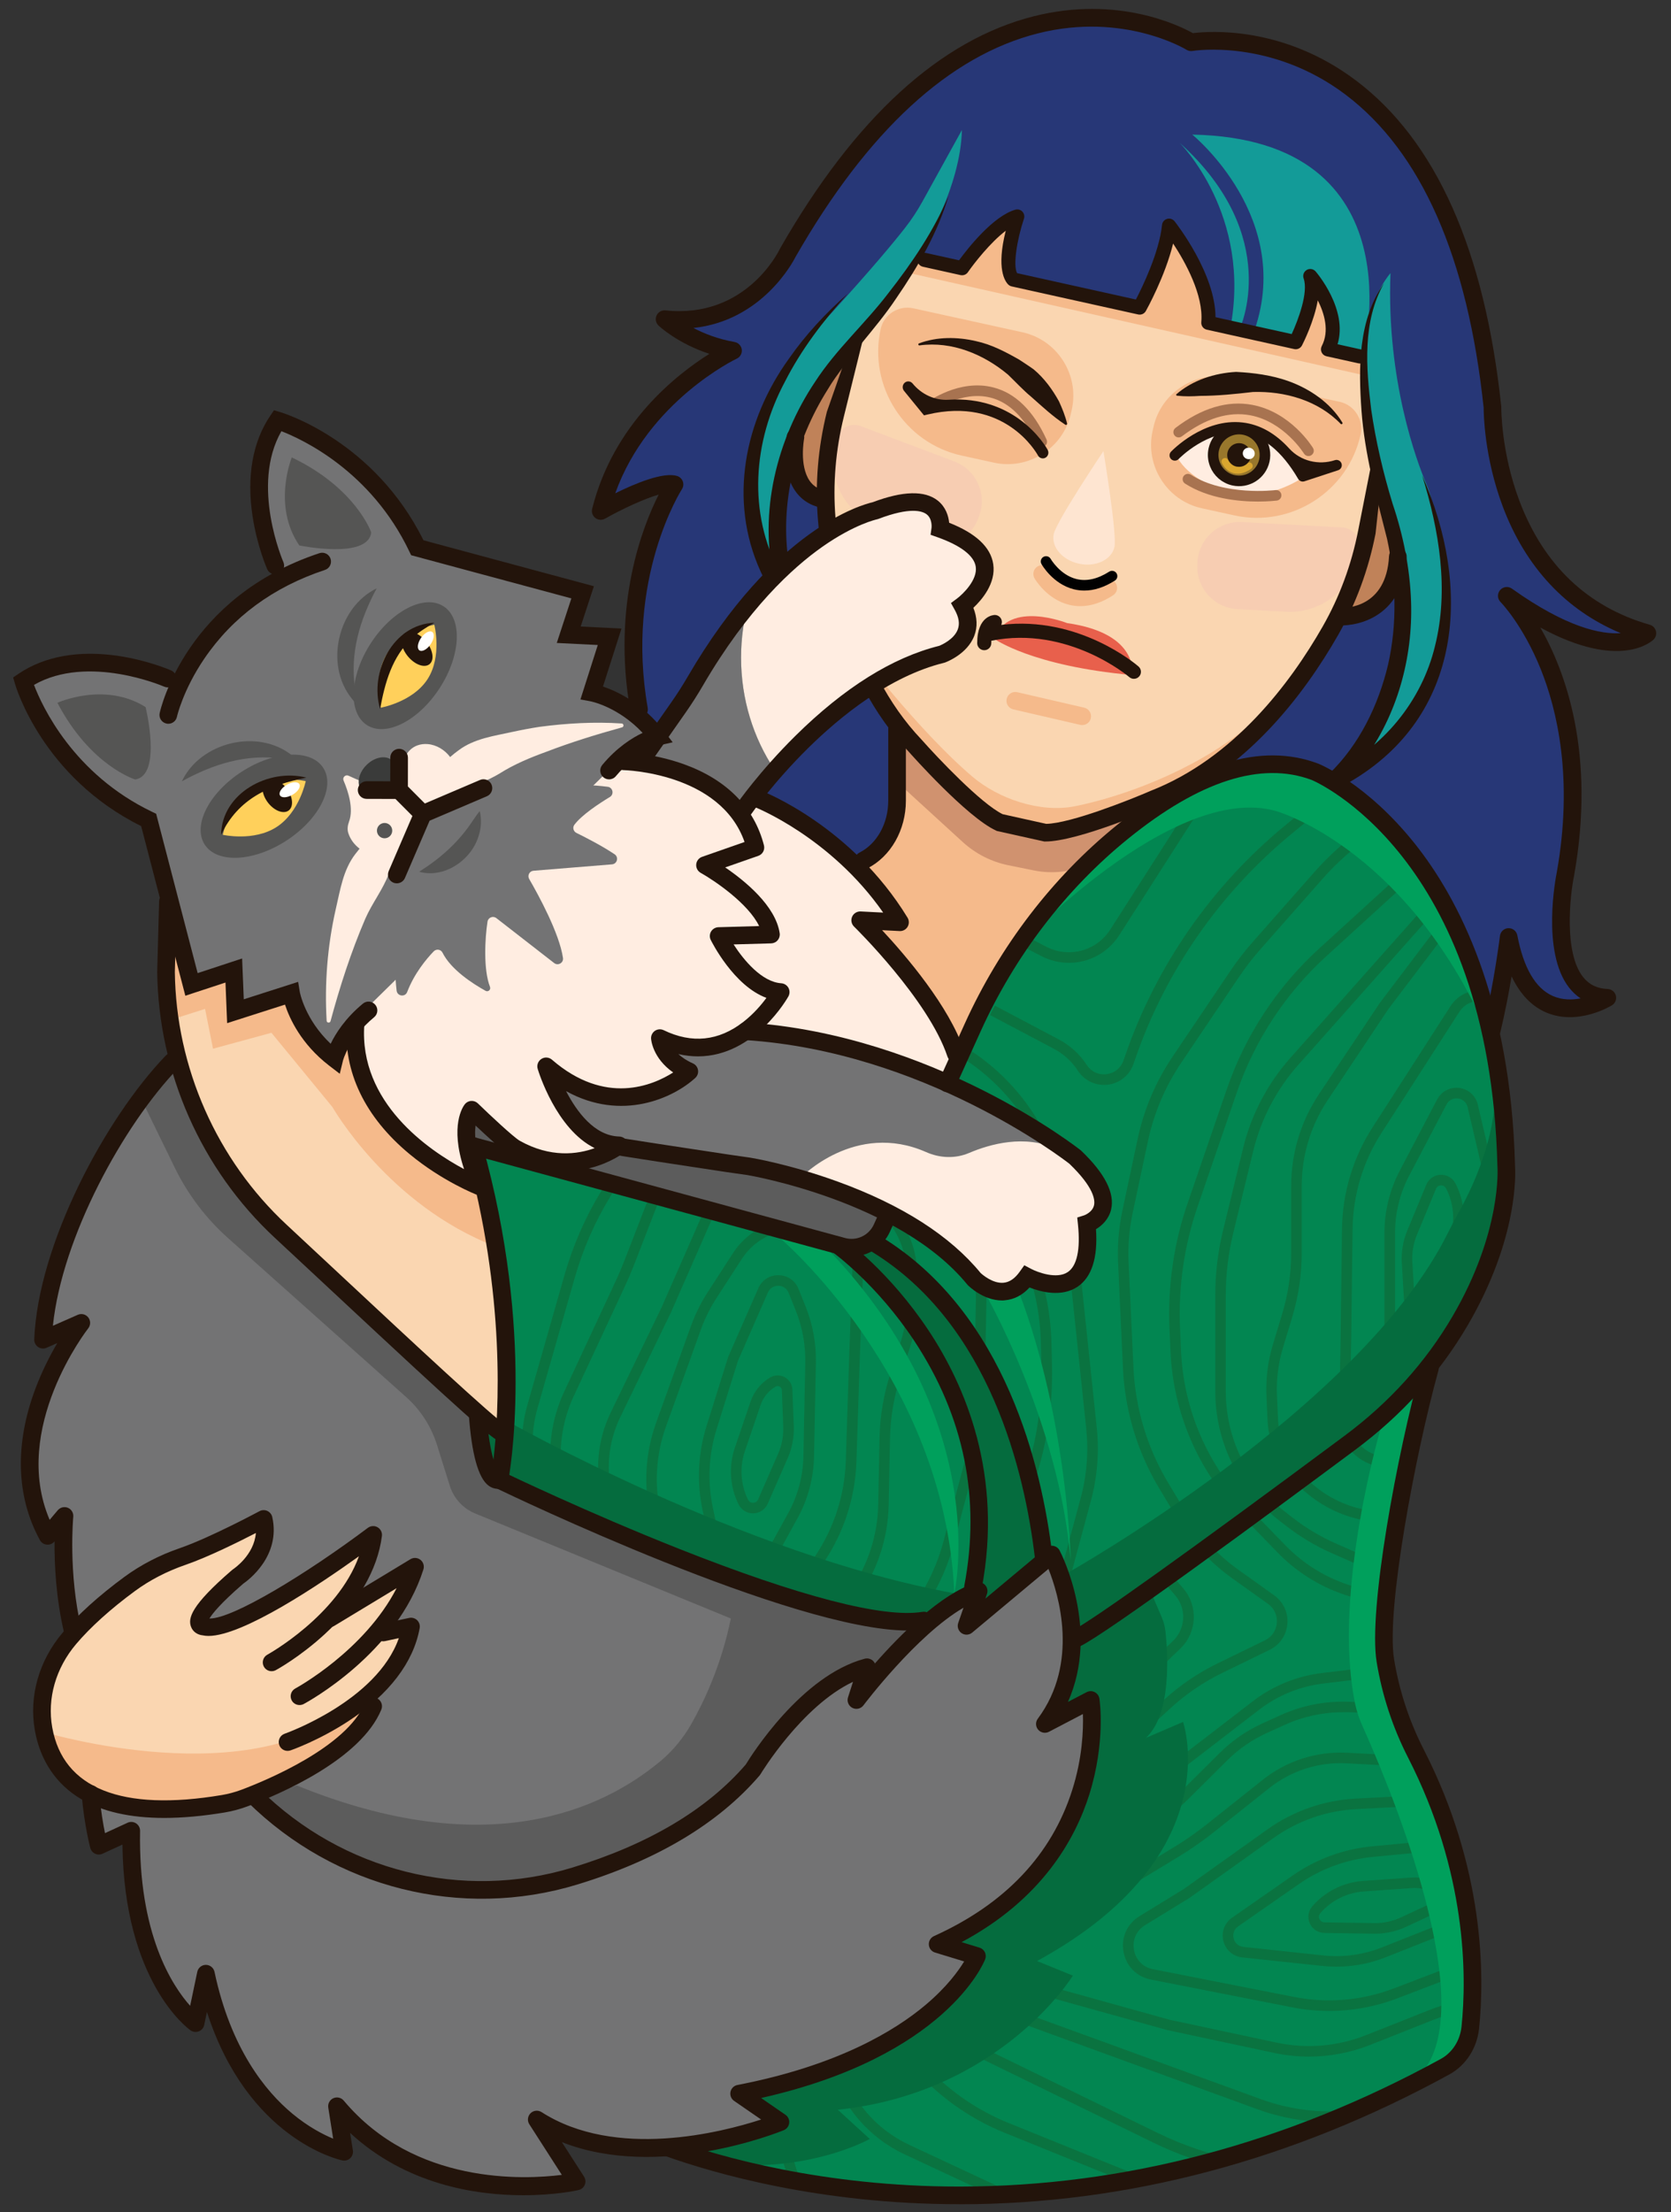 <svg enable-background="new 0 0 473.86 627.05" viewBox="0 0 473.86 627.05" xmlns="http://www.w3.org/2000/svg" xmlns:xlink="http://www.w3.org/1999/xlink"><rect x="0" y="0" width="473.86" height="627.05" fill="#333333" stroke="none"/><clipPath id="a"><path d="m193.11 610.13s115.76 42.35 222.49-29.93c0 0 12.99-27.11-20.89-98.82 0 0-6.78-29.36 5.08-66.07 0 0 3.95-28.8 10.73-35.01 0 0 38.4-45.18-3.95-128.75 0 0-20.89-34.73-46.02-35.01 0 0-34.73 0-66.64 45.46l-43.76 85.55s-.28 8.8-17.93 3.98l-97.27-26 8.47 41.79.56 33.6-3.01 18.35s73.32 39.53 121.6 41.22z"/></clipPath><path d="m193.11 610.13s115.76 42.35 222.49-29.93c0 0 12.99-27.11-20.89-98.82 0 0-6.78-29.36 5.08-66.07 0 0 3.95-28.8 10.73-35.01 0 0 38.4-45.18-3.95-128.75 0 0-20.89-34.73-46.02-35.01 0 0-34.73 0-68.64 45.46l-42.76 85.55s.72 8.8-16.93 3.98l-97.27-26 8.47 41.79.56 33.6-3.01 18.35s73.32 39.53 121.6 41.22z" fill="#028651"/><g clip-path="url(#a)"><path d="m424.52 463.77c-2.02 0-4.06-.28-6.07-.87l-35.37-10.29c-7.85-2.29-15.01-6.59-20.71-12.46l-10.5-10.81c-12.09-12.45-19.17-28.86-19.94-46.2l-.28-6.4c-.54-12.2 1.19-24.24 5.17-35.79l11.1-32.29c5.22-15.19 14.26-28.94 26.13-39.76l43.15-39.34c9.9-9.02 24.6-11.06 36.58-5.07l5.29 2.64c10.08 5.04 14.99 16.52 11.68 27.29l-2.08 6.76c-3.92 12.75-4.06 26.26-.39 39.09l11.7 40.94c1.98 6.93 2.05 14.26.21 21.22l-9.81 37.15c-2.22 8.4-5.56 16.46-9.94 23.97l-17.19 29.47c-3.99 6.78-11.18 10.75-18.73 10.75zm14.72-239.71c-7.27 0-14.48 2.64-20.03 7.7l-43.15 39.34c-11.5 10.49-20.25 23.81-25.31 38.52l-11.1 32.29c-3.85 11.19-5.53 22.86-5.01 34.68l.28 6.4c.74 16.6 7.52 32.32 19.09 44.24l10.5 10.81c5.33 5.5 12.04 9.53 19.39 11.67l35.37 10.29c8.24 2.4 17.02-1.11 21.35-8.52l17.19-29.47c4.24-7.27 7.48-15.09 9.63-23.22l9.81-37.15c1.7-6.44 1.63-13.23-.2-19.63l-11.7-40.94c-3.82-13.38-3.68-27.49.41-40.79l2.08-6.76c2.88-9.37-1.39-19.34-10.15-23.73l-5.29-2.64c-4.14-2.07-8.66-3.09-13.16-3.09z" fill="#0a7340"/></g><g clip-path="url(#a)"><path d="m411.75 452.8c-3.67 0-7.3-.76-10.7-2.26l-23.28-10.23c-4.66-2.04-9.05-4.67-13.07-7.79l-2.23-1.74c-11.34-8.82-17.85-22.13-17.85-36.5v-27.08c0-6.22.75-12.44 2.22-18.48l5.68-23.29c2.3-9.45 6.94-18.29 13.4-25.56l52.62-59.2c2.94-3.31 7-5.27 11.42-5.51s8.67 1.26 11.95 4.23c4.35 3.93 6.95 9.33 7.31 15.18l1.18 19.2 1.62 16.46c.78 8 2.79 15.8 5.95 23.19l5.87 13.69c1.94 4.53 3.05 9.33 3.3 14.25l.29 5.74c.33 6.57-.9 13.23-3.56 19.25l-13.97 31.63c-.86 1.94-1.66 3.94-2.39 5.93l-11.96 32.8c-2.91 7.99-9.91 13.93-18.27 15.51l-.53.1c-1.68.32-3.34.48-5 .48zm7.9-211.13 1.12 1-52.62 59.2c-6.14 6.91-10.54 15.3-12.73 24.28l-5.68 23.29c-1.42 5.81-2.14 11.79-2.14 17.77v27.09c0 13.44 6.08 25.88 16.69 34.13l2.23 1.74c3.82 2.97 8.01 5.47 12.44 7.41l23.28 10.23c4.39 1.93 9.2 2.48 13.92 1.59l.53-.1c7.32-1.38 13.45-6.59 16-13.59l11.96-32.8c.75-2.06 1.58-4.11 2.46-6.11l13.97-31.63c2.47-5.6 3.62-11.78 3.31-17.89l-.29-5.74c-.23-4.57-1.26-9.01-3.06-13.22l-5.87-13.69c-3.29-7.67-5.37-15.77-6.18-24.08l-1.62-16.51-1.18-19.25c-.31-5.07-2.56-9.73-6.33-13.14-2.69-2.43-6.16-3.66-9.77-3.46-3.62.2-6.93 1.8-9.34 4.5z" fill="#0a7340"/></g><g clip-path="url(#a)"><path d="m400.94 433.03c-1.1 0-2.21-.09-3.32-.28l-10.18-1.7c-6.36-1.06-12.29-3.85-17.17-8.07l-1.53-1.32c-5.58-4.83-8.97-11.83-9.3-19.2l-.3-6.69c-.23-4.95.39-9.87 1.82-14.61l2.63-8.71c1.7-5.61 2.56-11.43 2.56-17.29v-18.96c0-9.31 2.73-18.32 7.89-26.06l17.21-25.81 22.65-29.89c2.68-3.54 7.7-4.42 11.43-2.01 2.96 1.92 5.04 5 5.71 8.47l1.9 9.86 5.8 34.3c.64 3.81 1.54 7.61 2.65 11.29l5.84 19.28c2.52 8.31 1.91 17.23-1.72 25.11l-13.82 30.07-12.45 29.95c-3.13 7.55-10.37 12.27-18.3 12.27zm19.77-178.96c-1.68 0-3.34.76-4.42 2.18l-22.6 29.81-17.16 25.74c-4.83 7.25-7.39 15.68-7.39 24.4v18.96c0 6.16-.9 12.27-2.69 18.16l-2.63 8.71c-1.34 4.42-1.91 9-1.7 13.61l.3 6.69c.3 6.55 3.31 12.78 8.27 17.07l1.53 1.32c4.45 3.86 9.88 6.41 15.7 7.38l10.18 1.7c7.78 1.29 15.34-2.89 18.37-10.17l12.47-30 13.84-30.12c3.32-7.22 3.88-15.39 1.57-22.99l-5.84-19.28c-1.15-3.81-2.08-7.73-2.74-11.66l-5.79-34.27-1.89-9.83c-.51-2.67-2.11-5.04-4.39-6.52-.92-.61-1.96-.89-2.99-.89z" fill="#0a7340"/></g><g clip-path="url(#a)"><path d="m395.08 417.13-5.81-1.86c-5.79-1.85-9.61-7.18-9.5-13.25l.41-23.14.38-30.5c.13-10.25 3.12-20.21 8.67-28.83l22.06-34.29c2.23-3.47 6.13-5.11 10.17-4.3 4.04.82 6.99 3.85 7.7 7.91l2.55 14.62 6.95 28.19c2.16 8.77 1.78 17.93-1.11 26.49l-9.31 27.59c-1.14 3.37-2.67 6.62-4.54 9.64l-6.95 11.23c-3.42 5.53-9.09 9.11-15.55 9.83zm18.73-130.26-22.06 34.29c-5.24 8.14-8.07 17.56-8.19 27.24l-.38 30.51-.41 23.15c-.08 4.74 2.9 8.9 7.41 10.34l5.2 1.66 5.49-.61c5.54-.62 10.4-3.69 13.33-8.42l6.95-11.23c1.75-2.83 3.18-5.87 4.25-9.02l9.31-27.59c2.71-8.02 3.06-16.6 1.04-24.81l-6.99-28.34-2.56-14.67c-.59-3.37-3.14-5.04-5.34-5.49-2.19-.44-5.2.12-7.05 2.99z" fill="#0a7340"/></g><g clip-path="url(#a)"><path d="m403.65 400.65c-2.52 0-4.7-1.44-5.69-3.77l-2.09-4.91c-2.17-5.1-3.27-10.5-3.27-16.05v-26.49c0-6.09 1.5-12.17 4.33-17.56l10.61-20.21c1.22-2.32 3.69-3.6 6.28-3.27 2.6.33 4.66 2.19 5.26 4.74l4.81 20.47c1.84 7.86 1.63 16.11-.63 23.86l-5.75 19.75-8.15 19.63c-.97 2.34-3.15 3.8-5.69 3.81 0 0-.01 0-.02 0zm6.56-87.59-10.61 20.21c-2.61 4.97-3.99 10.56-3.99 16.17v26.49c0 5.14 1.02 10.14 3.03 14.87l2.09 4.91c.52 1.22 1.61 1.94 2.93 1.94h.02c1.33 0 2.42-.74 2.93-1.96l8.12-19.55 5.67-19.51c2.11-7.26 2.31-14.98.59-22.34l-4.81-20.47c-.38-1.6-1.65-2.31-2.72-2.45-1.08-.14-2.49.24-3.25 1.69z" fill="#0a7340"/></g><g clip-path="url(#a)"><path d="m402.3 372.24c-.66 0-1.32-.16-1.93-.48-1.32-.69-2.16-1.98-2.24-3.46l-.61-10.37c-.18-3.08.35-6.21 1.53-9.06l5.41-13.04c.69-1.66 2.23-2.74 4.02-2.82 1.8-.07 3.43.86 4.26 2.45 2.55 4.9 3.06 10.73 1.39 15.99l-4.21 13.21c-.92 2.88-2.84 5.35-5.42 6.94-.69.43-1.45.64-2.2.64zm6.38-36.23c-.03 0-.05 0-.08 0-.63.03-1.14.39-1.38.97l-5.41 13.04c-1.01 2.43-1.46 5.1-1.3 7.73l.61 10.37c.04.6.46.88.63.98.18.09.65.27 1.16-.04 1.97-1.21 3.44-3.09 4.14-5.29l4.21-13.21c1.43-4.51 1-9.5-1.19-13.69-.28-.54-.8-.86-1.39-.86z" fill="#0a7340"/></g><g clip-path="url(#a)"><path d="m369.26 617.09c-14.57 0-29.06-3.33-42.17-9.73l-52.48-25.61c-12.04-5.87-19.35-18.79-18.2-32.13l.51-5.89c.97-11.23 9.83-20.03 21.06-20.92l7.05-.56c13.3-1.05 25.91-5.91 36.48-14.04l33.74-25.96c5.71-4.39 12.5-7.17 19.65-8.02l38.15-4.57c8.63-1.04 17.36-.9 25.95.4l33.73 5.12c9.85 1.49 17.39 9.47 18.33 19.39l3.47 36.67c.77 8.14-.59 16.38-3.95 23.84l-6.18 13.74c-7.12 15.83-19.76 28.46-35.59 35.56l-5.85 2.63c-11.14 5-22.98 7.83-35.18 8.39l-34.11 1.58c-1.46.07-2.94.11-4.41.11zm55.28-145.12c-3.71 0-7.43.22-11.13.67l-38.15 4.57c-6.61.79-12.9 3.36-18.18 7.42l-33.74 25.96c-11.03 8.49-24.2 13.56-38.07 14.65l-7.05.56c-9.77.77-17.47 8.42-18.31 18.18l-.51 5.89c-1.05 12.12 5.6 23.84 16.53 29.18l52.48 25.61c13.99 6.82 29.6 10.05 45.14 9.33l34.11-1.58c11.82-.55 23.29-3.29 34.09-8.13l5.85-2.63c15.16-6.81 27.27-18.9 34.09-34.06l6.18-13.74c3.14-6.98 4.42-14.71 3.7-22.33l-3.47-36.67c-.81-8.55-7.3-15.42-15.79-16.7l-33.73-5.12c-4.66-.71-9.35-1.06-14.04-1.06z" fill="#0a7340"/></g><g clip-path="url(#a)"><path d="m377.16 601.52c-6.97 0-13.93-1.21-20.49-3.6l-74.42-27.09c-4.16-1.51-7.47-4.56-9.33-8.58-1.85-4.02-2.02-8.52-.48-12.67 2.05-5.5 6.11-9.9 11.42-12.39l17.41-8.17 14.7-7.57c7.15-3.68 13.66-8.42 19.36-14.08l10.57-10.5c3.5-3.48 7.54-6.28 12.03-8.32l5.23-2.38c5.99-2.73 12.64-4.04 19.21-3.79l34.55 1.32c2.13.08 4.28.09 6.39.03l34.9-.97c8.51-.28 16.6 4.08 21.15 11.26l.29.46c2.89 4.56 4.32 9.83 4.12 15.23l-.93 25.42c-.19 5.09-1 10.14-2.42 15.02l-.79 2.72c-4.02 13.8-13.99 24.75-27.35 30.05l-25.18 9.99c-5.79 2.29-11.84 3.89-18 4.75l-23.74 3.31c-2.71.36-5.45.55-8.2.55zm3.62-116.18c-5.62 0-11.25 1.22-16.37 3.55l-5.23 2.38c-4.16 1.9-7.92 4.49-11.16 7.72l-10.57 10.5c-5.92 5.88-12.68 10.8-20.1 14.62l-14.75 7.59-17.46 8.19c-4.6 2.16-8.11 5.96-9.88 10.72-1.27 3.39-1.13 7.07.39 10.36s4.23 5.78 7.63 7.02l74.42 27.09c8.68 3.16 18.11 4.16 27.26 2.88l23.74-3.31c5.92-.82 11.75-2.36 17.31-4.57l25.18-9.99c12.49-4.96 21.81-15.2 25.57-28.1l.79-2.72c1.35-4.64 2.13-9.45 2.31-14.29l.93-25.42c.17-4.79-1.09-9.47-3.66-13.52l-.29-.46c-3.99-6.29-11.09-10.05-18.53-9.87l-34.9.97c-2.18.06-4.39.05-6.59-.03l-34.55-1.32c-.5.02-1 .01-1.49.01z" fill="#0a7340"/></g><g clip-path="url(#a)"><path d="m371.21 582.97c-3.29 0-6.58-.35-9.84-1.04l-30.34-6.48-36.13-10.04c-4.28-1.19-6.95-5.53-6.08-9.88.69-3.46 2.79-6.53 5.77-8.43l8.47-5.4 29.75-18.04c3.3-2 6.5-4.23 9.52-6.63l15.77-12.54c6.79-5.4 15.3-8.11 23.98-7.66l33.05 1.76 32.43.53c9.29.15 17.15 6.6 19.11 15.69l2.18 10.09c1.36 6.3.95 12.85-1.18 18.93l-.67 1.91c-2.44 6.96-7.69 12.7-14.42 15.73l-6.1 2.75c-4.52 2.03-9.31 3.28-14.25 3.69l-9.06.76c-5.84.49-11.57 1.84-17.02 4l-17.62 6.99c-5.57 2.2-11.43 3.31-17.32 3.31zm-75.5-20.45 36.05 10.02 30.24 6.46c8.52 1.82 17.3 1.08 25.4-2.13l17.62-6.99c5.72-2.27 11.74-3.68 17.87-4.2l9.06-.76c4.6-.39 9.07-1.54 13.28-3.44l6.1-2.75c5.98-2.69 10.66-7.79 12.82-13.98l.67-1.91c1.95-5.56 2.32-11.55 1.08-17.31l-2.18-10.09c-1.66-7.71-8.34-13.19-16.23-13.32l-32.49-.53-33.11-1.76c-7.93-.43-15.73 2.07-21.95 7.01l-15.77 12.54c-3.12 2.48-6.43 4.78-9.83 6.85l-29.72 18.02-8.44 5.38c-2.29 1.46-3.91 3.83-4.44 6.49-.53 2.81 1.2 5.63 3.97 6.4z" fill="#0a7340"/></g><g clip-path="url(#a)"><path d="m376.89 570.02c-3.52 0-7.04-.34-10.53-1.03l-40.01-7.87c-4.05-.8-7.01-3.81-7.74-7.87s1-7.92 4.51-10.08l12.65-7.76 23.64-16.85c7.36-5.24 16.01-8.26 25.03-8.73l29.08-1.52c3.55-.19 7.13.04 10.64.66l13 2.32c6.4 1.14 11.82 5.09 14.87 10.83l2.89 5.44.41 6.08c.41 6.06-3.13 11.58-8.82 13.72l-21.66 8.15-28.49 10.9c-6.26 2.4-12.85 3.61-19.47 3.61zm-49.96-11.84 40.01 7.87c9.5 1.87 19.3 1.03 28.35-2.43l28.5-10.9 21.67-8.16c4.44-1.67 7.21-5.97 6.88-10.71l-.37-5.45-2.59-4.88c-2.61-4.92-7.26-8.3-12.74-9.29l-13-2.32c-3.28-.58-6.63-.79-9.95-.62l-29.08 1.52c-8.45.44-16.56 3.27-23.45 8.18l-23.77 16.94-12.69 7.79c-2.91 1.79-3.53 4.78-3.13 6.99.39 2.22 2.01 4.81 5.36 5.47z" fill="#0a7340"/></g><g clip-path="url(#a)"><path d="m378.96 557.48c-1.32 0-2.65-.07-3.97-.21l-22.7-2.42c-2.6-.28-4.71-2.09-5.36-4.63s.32-5.14 2.47-6.64l17.26-12.01c6.62-4.61 14.37-7.45 22.41-8.21l20.39-1.93h.08l21.25.34c2.54.04 4.7 1.53 5.64 3.88s.41 4.92-1.39 6.7l-3.79 3.75c-3.95 3.9-8.56 6.91-13.71 8.96l-24.62 9.76c-4.44 1.76-9.2 2.66-13.96 2.66zm30.62-33.05-20.23 1.92c-7.52.71-14.78 3.37-20.98 7.69l-17.26 12.01c-1.35.94-1.54 2.39-1.27 3.43s1.13 2.22 2.77 2.39l22.7 2.42c5.58.59 11.28-.19 16.5-2.25l24.62-9.76c4.78-1.9 9.05-4.69 12.71-8.3l3.79-3.75c.94-.93 1.21-2.22.72-3.45s-1.58-1.98-2.91-2z" fill="#0a7340"/></g><g clip-path="url(#a)"><path d="m389.96 548.13c-.1 0-.21 0-.31 0l-14.11-.22c-1.8-.03-3.37-1.06-4.1-2.7-.74-1.64-.46-3.5.71-4.86 3.61-4.18 8.84-6.8 14.36-7.18l13.83-.96c3.02-.21 6.02.67 8.45 2.48 1.19.89 1.81 2.3 1.66 3.78s-1.05 2.73-2.39 3.36l-9.41 4.39c-2.72 1.24-5.71 1.91-8.69 1.91zm11.25-12.96c-.22 0-.45.01-.67.02l-13.83.96c-4.72.33-9.2 2.57-12.29 6.15-.41.47-.5 1.1-.25 1.67.26.57.78.92 1.41.93l14.11.22c2.62.05 5.28-.53 7.67-1.64l9.41-4.39c.55-.26.65-.75.67-.95s.02-.7-.47-1.06c-1.66-1.24-3.69-1.91-5.76-1.91z" fill="#0a7340"/></g><g clip-path="url(#a)"><path d="m188.28 540.43c-5.18 0-10.38-1.22-15.12-3.71l-5.23-2.75c-9.98-5.24-14.66-16.82-11.12-27.52l2.22-6.72c4.18-12.67 4.59-26.18 1.18-39.07l-10.87-41.16c-1.84-6.96-1.76-14.3.21-21.22l10.56-36.95c2.39-8.35 5.89-16.35 10.42-23.77l17.78-29.12c5.19-8.5 15.46-12.37 24.97-9.39l35.16 11c7.8 2.44 14.88 6.89 20.45 12.88l10.27 11.02c11.83 12.69 18.58 29.24 19 46.59l.16 6.41c.3 12.21-1.68 24.21-5.89 35.68l-11.75 32.06c-5.53 15.08-14.84 28.65-26.92 39.23l-43.94 38.47-.99-1.13.99 1.13c-6.03 5.29-13.76 8.04-21.54 8.04zm18.52-239.37c-6.37 0-12.46 3.27-15.92 8.95l-17.78 29.12c-4.39 7.19-7.79 14.93-10.1 23.03l-10.56 36.95c-1.83 6.41-1.9 13.19-.2 19.63l10.87 41.16c3.55 13.46 3.13 27.56-1.23 40.78l-2.22 6.72c-3.07 9.31 1 19.37 9.67 23.92l5.23 2.75c10.77 5.66 24.15 4.08 33.3-3.94l43.94-38.47c11.71-10.25 20.73-23.39 26.08-38l11.75-32.06c4.07-11.11 5.99-22.75 5.7-34.58l-.16-6.41c-.4-16.61-6.87-32.46-18.2-44.62l-10.27-11.02c-5.22-5.6-11.84-9.77-19.15-12.06l-35.16-11c-1.85-.57-3.73-.85-5.59-.85z" fill="#0a7340"/></g><g clip-path="url(#a)"><path d="m190.62 526.41c-4.21 0-8.19-1.58-11.28-4.48-4.27-4.02-6.76-9.46-7-15.33l-.79-19.22-1.28-16.49c-.62-8.01-2.47-15.85-5.48-23.31l-5.59-13.81c-1.85-4.57-2.86-9.39-3.01-14.31l-.17-5.75c-.2-6.58 1.17-13.21 3.95-19.18l14.6-31.34c.9-1.92 1.74-3.9 2.51-5.88l12.62-32.55c3.07-7.93 10.19-13.73 18.57-15.14l.53-.09c5.33-.9 10.74-.17 15.64 2.1l23.07 10.7c4.62 2.14 8.96 4.85 12.91 8.05l2.2 1.78c11.17 9.05 17.4 22.48 17.11 36.85l-.55 27.08c-.12 6.22-1 12.42-2.59 18.44l-6.15 23.17c-2.49 9.4-7.31 18.14-13.91 25.28l-53.8 58.12c-3.01 3.25-7.1 5.12-11.52 5.28-.2.02-.4.03-.59.03zm22.62-214.25c-1.31 0-2.64.11-3.95.33l-.53.09c-7.35 1.24-13.58 6.32-16.28 13.27l-12.62 32.55c-.79 2.04-1.66 4.08-2.58 6.06l-14.6 31.34c-2.58 5.54-3.85 11.71-3.67 17.82l.17 5.75c.14 4.57 1.08 9.04 2.79 13.28l5.59 13.81c3.13 7.74 5.05 15.88 5.7 24.2l1.29 16.54.79 19.27c.21 5.07 2.36 9.79 6.06 13.26 2.64 2.48 6.07 3.76 9.7 3.65 3.62-.13 6.97-1.66 9.43-4.32l53.8-58.12c6.28-6.78 10.85-15.09 13.22-24.02l6.15-23.17c1.53-5.78 2.37-11.75 2.49-17.73l.55-27.08c.27-13.44-5.56-26-16-34.46l-2.2-1.78c-3.76-3.05-7.89-5.62-12.28-7.66l-23.07-10.7c-3.16-1.44-6.54-2.18-9.95-2.18z" fill="#0a7340"/></g><g clip-path="url(#a)"><path d="m195.92 510.58c-1.65 0-3.31-.47-4.75-1.45-2.92-1.98-4.94-5.11-5.54-8.58l-1.7-9.89-5.11-34.41c-.57-3.82-1.38-7.63-2.43-11.34l-5.45-19.39c-2.35-8.36-1.56-17.26 2.22-25.07l14.42-29.79 13.05-29.7c3.74-8.51 12.73-13.26 21.87-11.54l10.15 1.9c6.34 1.19 12.22 4.1 17 8.42l1.5 1.35c5.48 4.94 8.73 12.01 8.91 19.39l.17 6.69c.12 4.96-.59 9.86-2.12 14.57l-2.81 8.65c-1.81 5.58-2.79 11.38-2.91 17.24l-.38 18.96c-.19 9.3-3.1 18.26-8.41 25.9l-17.73 25.46-23.25 29.42c-1.65 2.09-4.16 3.21-6.7 3.21zm22.88-178.53c-6.6 0-12.67 3.86-15.41 10.1l-13.07 29.75-14.44 29.84c-3.46 7.15-4.18 15.31-2.03 22.96l5.45 19.39c1.08 3.83 1.92 7.77 2.51 11.71l5.1 34.38 1.69 9.86c.46 2.68 2.01 5.08 4.26 6.61 2.38 1.61 5.65 1.11 7.43-1.15l23.2-29.35 17.67-25.39c4.98-7.15 7.7-15.53 7.88-24.24l.38-18.96c.12-6.16 1.15-12.25 3.05-18.11l2.81-8.65c1.42-4.39 2.09-8.96 1.97-13.57l-.17-6.69c-.17-6.56-3.05-12.84-7.92-17.24l-1.5-1.35c-4.38-3.95-9.75-6.61-15.54-7.7l-10.15-1.9c-1.07-.2-2.13-.3-3.17-.3z" fill="#0a7340"/></g><g clip-path="url(#a)"><path d="m202.84 481.04c-.73 0-1.48-.08-2.23-.25-4.02-.9-6.92-3.99-7.54-8.06l-2.26-14.67-6.38-28.33c-1.98-8.81-1.42-17.96 1.64-26.46l9.87-27.4c1.21-3.35 2.8-6.56 4.73-9.55l7.18-11.09c3.53-5.46 9.27-8.92 15.74-9.51l6.14-.56 5.77 1.98c5.75 1.97 9.46 7.37 9.23 13.44l-.87 23.13-.99 30.49c-.33 10.24-3.53 20.15-9.25 28.65l-22.75 33.84c-1.88 2.79-4.83 4.35-8.03 4.35zm26.52-132.83-5.5.5c-5.55.5-10.47 3.48-13.5 8.15l-7.18 11.09c-1.81 2.8-3.3 5.8-4.43 8.94l-9.87 27.4c-2.87 7.96-3.4 16.53-1.54 24.79l6.41 28.48 2.27 14.72c.52 3.38 3.04 5.1 5.23 5.59s5.2 0 7.11-2.84l22.75-33.84c5.4-8.04 8.42-17.4 8.74-27.07l.99-30.5.87-23.14c.18-4.74-2.72-8.96-7.2-10.49z" fill="#0a7340"/></g><g clip-path="url(#a)"><path d="m209.72 453.57c-.31 0-.62-.02-.93-.07-2.59-.38-4.62-2.28-5.16-4.84l-4.39-20.56c-1.69-7.89-1.3-16.14 1.11-23.84l6.15-19.63 8.54-19.46c1.02-2.32 3.21-3.76 5.76-3.7 2.54.04 4.7 1.53 5.64 3.88l1.99 4.95c2.07 5.15 3.06 10.57 2.94 16.11l-.53 26.48c-.12 6.09-1.74 12.13-4.68 17.47l-11.02 19.99c-1.12 2.02-3.18 3.22-5.42 3.22zm-.45-67.82-6.07 19.39c-2.26 7.21-2.61 14.93-1.04 22.32l4.39 20.56c.34 1.61 1.6 2.35 2.67 2.5s2.48-.19 3.28-1.62l11.02-19.99c2.71-4.91 4.2-10.47 4.31-16.08l.53-26.48c.1-5.14-.81-10.16-2.73-14.93l-1.99-4.95c-.49-1.23-1.58-1.98-2.91-2-1.36-.03-2.44.69-2.97 1.9z" fill="#0a7340"/></g><g clip-path="url(#a)"><path d="m213.53 428.97c-1.75 0-3.31-.96-4.09-2.54-2.46-4.95-2.84-10.79-1.06-16.02l4.47-13.13c.98-2.87 2.95-5.29 5.56-6.83 1.28-.75 2.82-.78 4.12-.06 1.3.71 2.11 2.02 2.17 3.51l.4 10.38c.12 3.08-.47 6.2-1.71 9.02l-5.67 12.93c-.72 1.64-2.28 2.69-4.08 2.74-.03 0-.07 0-.11 0zm6.99-36.09c-.18 0-.38.04-.59.17-1.99 1.17-3.5 3.02-4.24 5.21l-4.47 13.13c-1.53 4.48-1.19 9.48.91 13.72.28.56.83.92 1.45.87.63-.01 1.15-.37 1.4-.94l5.67-12.93c1.06-2.41 1.56-5.07 1.46-7.7l-.4-10.38c-.02-.6-.44-.89-.61-.99-.11-.06-.32-.16-.58-.16z" fill="#0a7340"/></g><g clip-path="url(#a)"><path d="m324.43 620.57-39.58-16.03c-17.76-7.2-31.79-21.62-38.48-39.59l-1.3-3.5c-3-8.05-2.52-17.08 1.33-24.76l4.81-9.63c3.16-6.32 8.87-11.06 15.67-13l19.47-5.56 26.51-12.52c2.44-1.15 4.68-2.66 6.67-4.48l10.38-9.52c4.61-4.23 9.8-7.76 15.42-10.5l13.39-6.52c1.93-.94 3.19-2.78 3.37-4.92s-.76-4.16-2.5-5.4l-10.16-7.26c-6.27-4.48-11.46-10.1-15.43-16.71l-5.31-8.85c-6.15-10.25-9.69-21.98-10.24-33.91l-1.38-29.91c-.23-4.96.18-9.93 1.21-14.79l4.32-20.31c1.79-8.4 5.12-16.27 9.92-23.38l16.35-24.26c1.92-2.85 4.05-5.6 6.32-8.18l17.57-19.91c3.03-3.43 6.38-6.63 9.96-9.49l11.65-9.32 1.87 2.34-11.65 9.32c-3.44 2.76-6.67 5.83-9.58 9.13l-17.57 19.91c-2.19 2.48-4.24 5.13-6.08 7.87l-16.36 24.27c-4.58 6.8-7.77 14.31-9.48 22.33l-4.32 20.31c-.98 4.61-1.37 9.33-1.15 14.03l1.38 29.91c.53 11.44 3.92 22.69 9.82 32.51l5.31 8.85c3.75 6.25 8.66 11.57 14.6 15.81l10.16 7.26c2.61 1.87 4.02 4.89 3.75 8.1s-2.15 5.95-5.04 7.36l-13.39 6.52c-5.36 2.61-10.31 5.98-14.71 10.01l-10.38 9.52c-2.21 2.03-4.7 3.7-7.41 4.98l-26.85 12.66-19.59 5.6c-5.99 1.71-11.02 5.89-13.81 11.46l-4.81 9.63c-3.47 6.94-3.91 15.1-1.2 22.37l1.3 3.5c6.4 17.17 19.81 30.97 36.8 37.85l39.58 16.03z" fill="#0a7340"/></g><g clip-path="url(#a)"><path d="m189.15 559.75c-.63 0-1.26-.01-1.89-.04l-18.19-.87.14-3 18.19.87c10.62.5 20.91-3.62 28.24-11.31l39.73-41.68 29.82-27.28c6.33-5.79 10.85-13.23 13.09-21.51l8.18-30.31c1.74-6.44 2.26-13.07 1.57-19.7l-5.38-51.1c-.2-1.92-.55-3.85-1.02-5.72l-3.4-13.34c-4.71-18.51-18.2-33.57-36.09-40.27l-38.47-14.43 1.05-2.81 38.47 14.43c18.8 7.05 32.99 22.88 37.94 42.34l3.4 13.34c.51 2.02.88 4.08 1.1 6.15l5.38 51.1c.74 7 .18 14-1.65 20.8l-8.18 30.31c-2.38 8.83-7.21 16.76-13.96 22.94l-29.78 27.25-39.62 41.57c-7.51 7.85-17.86 12.27-28.67 12.27z" fill="#0a7340"/></g><g clip-path="url(#a)"><path d="m302.01 489.91c-1.55 0-3.02-.74-4.01-2.12-1.46-2.04-1.27-4.61.48-6.41l7.75-7.99c4.18-4.31 7.14-9.67 8.56-15.5l2.31-9.49c.72-2.97 3.02-5.25 5.99-5.96s6.05.3 8.03 2.62l4.47 5.24c4.24 4.98 3.87 12.43-.84 16.97l-11.48 11.05c-2.78 2.68-5.95 4.87-9.44 6.52l-9.6 4.55c-.73.35-1.48.52-2.22.52zm22.99-44.7c-.4 0-.81.05-1.22.14-1.9.45-3.31 1.85-3.77 3.75l-2.31 9.49c-1.54 6.35-4.77 12.19-9.32 16.88l-7.75 7.99c-.86.89-.67 1.91-.19 2.57.47.66 1.38 1.18 2.5.65l9.6-4.55c3.19-1.51 6.1-3.52 8.64-5.97l11.48-11.05c3.57-3.44 3.85-9.09.63-12.86l-4.47-5.24c-.98-1.17-2.35-1.8-3.82-1.8z" fill="#0a7340"/></g><g clip-path="url(#a)"><path d="m292.18 627.31-35.66-16.64c-10.02-4.68-17.59-13.43-20.77-24.03l-3.62-12.08c-.8-2.65-2.86-4.7-5.52-5.47s-5.5-.16-7.59 1.65c-5.03 4.34-11.46 6.74-18.11 6.74h-26.67v-3h26.67c5.93 0 11.66-2.13 16.15-6.01 2.87-2.48 6.75-3.33 10.4-2.26 3.64 1.06 6.46 3.86 7.55 7.49l3.62 12.08c2.93 9.77 9.92 17.85 19.16 22.17l35.66 16.64z" fill="#0a7340"/></g><g clip-path="url(#a)"><path d="m313.06 307.52c-2.98 0-5.74-1.48-7.4-4.03-1.69-2.6-4.04-4.74-6.78-6.19l-40.35-21.32 1.4-2.65 40.35 21.32c3.19 1.69 5.92 4.18 7.89 7.21 1.25 1.92 3.34 2.9 5.62 2.62 2.27-.28 4.07-1.74 4.82-3.9l.39-1.13c8.82-25.66 24.57-48.33 45.54-65.56l15.71-12.9 1.9 2.32-15.71 12.9c-20.54 16.87-35.97 39.08-44.61 64.22l-.39 1.13c-1.11 3.23-3.9 5.49-7.29 5.91-.35.02-.72.05-1.09.05z" fill="#0a7340"/></g><g clip-path="url(#a)"><path d="m303.13 272.92c-2.66 0-5.36-.63-7.89-1.94l-8.6-4.47 1.38-2.66 8.6 4.47c6.48 3.37 14.33 1.27 18.26-4.88l33.02-51.59 2.53 1.62-33.02 51.59c-3.23 5.06-8.66 7.86-14.28 7.86z" fill="#0a7340"/></g><g clip-path="url(#a)"><path d="m227.85 631.48-5.69-18.39c-2.94-9.48-11.88-15.95-21.84-15.73l-20.13.45-.07-3 20.13-.45c11.23-.25 21.44 7.09 24.77 17.84l5.69 18.39z" fill="#0a7340"/></g><path d="m241.68 99.85s-26.54 73.29 30.35 124.85l12.45 10.3 13.26 2.78 31.48-10.7s33.46-16.44 42.59-37.99l13.09-25.72 6.77-28.58-5.14-34.16-8.84-1.86s2.63-12.53-3.97-17.76l-6.5 16.33-24.61-5.55s-3.17-16.05-11.28-25.06l-8.25 20.96-36.4-8.02s-1.44-11.46.59-15.65c0 0-8.96 2.35-14.38 13.52l-12.08-2.92z" fill="#fad6b1"/><path d="m256.92 77.19 129.92 29.19 2.48-24.68-65.88-22.9-55.8-.82z" fill="#f5ba8b"/><path d="m180.13 200.91s-3.39-41.41 10.16-62.87c0 0-13.93 1.88-18.82 6.02 0 0 4.98-32.05 34.64-43.67l-16.56-9.41s23.34 1.13 33.51-18.82c0 0 37.27-71.53 90.73-67.39 0 0 21.84 4.14 23.34 7.53 0 0 48.56-7.91 71.15 45.93 0 0 14.85 33.92 16.94 72.28 0 0 10.92 44.8 42.16 48.56 0 0-10.16 10.16-37.27-7.91 0 0 23.72 29.74 12.8 79.81 0 0-3.01 26.73 10.92 32.38 0 0-13.55 12.05-25.98-12.05l-4.89 14.31s-16.19-58.35-52.33-68.14c0 0-8.28-3.01-29.36 3.01 0 0 32.75-29.36 36.89-45.55 0 0 15.56 1.51 18.2-16.94l-7.99-36.33-2.12-19.91-9.74-3.25s3.25-11.44-4.24-16.24c0 0-2.82 13.84-7.06 14.12l-22.02-5.51s-4.09-23.29-10.87-24.14l-10.31 20.19-34.87-8.61s-1.41-12.28.71-16.24l-16.38 14.13-10.73-3.25-27.39 36.28-8.47 19.06s2.82 13.41 8.47 13.55l.42 9.04-24.28 23.01-23.73 35.07z" fill="#273777"/><path d="m124.22 256.91-24.56 33.88s4.8 34.73 32.75 44.33l-1.13-12.14 3.39-7.91s18.64 23.44 37.55 12.14l-3.39-4.52s-13.84-11.29-12.71-18.35c0 0 20.61 13.84 37.84 0l-5.65-8.75s21.46 5.93 30.78-11.29l-1.13-3.95s-9.32-4.8-12.42-12.71l4.24-1.98 8.19-3.11s-6.78-16.38-17.51-16.66l12.42-4.24s3.11-16.94-27.26-26l-28.52 4.24z" fill="#ffede1"/><path d="m335.49 488.1-10.54 4.52c7.35-6.73 6.23-23.92 5.56-30.11-.16-1.43-.52-2.81-1.09-4.13l-4.85-11.31-19.2 14.68-6.4-4.14-17.9 16.66-92.29 135.86c33.29 10.02 57.86-3.82 57.86-3.82l-9.04-8.28c46.31-4.89 66.64-38.02 66.64-38.02l-10.16-4.14c54.59-29.75 41.41-67.77 41.41-67.77z" fill="#056c3e"/><path d="m308.48 483.88-10.54 4.52c9.04-8.28 5.27-32.38 5.27-32.38l-5.65-13.18-19.2 14.68-6.4-4.14-12.78 11.9-1.69-5.93s-23.53 2.45-113.51-38.21l-6.4-4.89-2.64-16.94-64.74-60.24-19.95-38.02-12.05 13.93-9.7 17.46c-17.98 24.63-15.92 48.67-15.92 48.67l7.91-3.39-8.66 17.69c-9.41 24.85 1.88 39.91 1.88 39.91l3.76-3.39 2.14 29.36.12 11.67 7.91 50.45 9.79-2.64c-1.13 42.16 16.94 53.46 16.94 53.46l3.76-12.05c11.67 45.55 39.15 47.44 39.15 47.44l-1.13-9.79c30.87 30.49 67.01 19.58 67.01 19.58l-10.92-16.94c38.02 16.19 67.39-.38 67.39-.38l-9.04-8.28c46.31-4.89 66.64-38.02 66.64-38.02l-10.16-4.14c54.59-29.74 41.41-67.77 41.41-67.77z" fill="#737374"/><path d="m288.41 268.67s44.05-47.06 73.41-38.78c0 0 35.39 9.79 58.73 59.86 0 0-13.55-75.67-66.64-72.66.01 0-41.03 12.8-65.5 51.58z" fill="#00a05c"/><path d="m220.55 350.36s47.44 39.66 50.07 101.27c0 0 11.67-50.06-38.4-100.12z" fill="#00a05c"/><path d="m391.94 403.45s-14.35 47.61-7.61 79.7c.45 2.13 1.17 4.19 2.06 6.17 6.14 13.59 32.68 75.33 17.97 96.72 0 0 18.07.38 12.8-30.12 0 0 1.88-32.38-18.45-63.25 0 0-10.54-26.73-4.52-50.82l8.66-43.29c.01-.01 3.4-12.05-10.91 4.89z" fill="#00a05c"/><path d="m340.83 144.08 9.18 2.01c16.16 3.55 32.29-6.78 35.83-22.94.91-4.17-1.75-8.32-5.91-9.24l-30.99-6.8c-9.86-2.16-19.69 4.13-21.85 13.99l-.25 1.12c-2.16 9.87 4.14 19.7 13.99 21.86z" fill="#f5ba8b"/><path d="m333.57 128.75c-.15.67 3.69 8.23 16.57 11.1 10.01 2.24 20.12-4.89 20.13-5.1.01-.33-6.13-10.86-16.14-13.06-10.02-2.2-20.39 6.27-20.56 7.06z" fill="#ffede1"/><path d="m306.9 205.53c-.19 0-.38-.02-.57-.06l-18.98-4.39c-1.35-.31-2.18-1.65-1.87-3s1.66-2.18 3-1.87l18.98 4.39c1.34.31 2.18 1.65 1.87 3-.26 1.15-1.29 1.93-2.43 1.93z" fill="#f5ba8b"/><path d="m306.34 171.82c-1.05 0-2.09-.12-3.11-.37-6.34-1.52-9.72-7.27-9.86-7.51-.69-1.2-.28-2.73.92-3.41 1.19-.69 2.72-.28 3.41.91.04.07 2.51 4.17 6.73 5.17 2.61.61 5.46-.08 8.49-2.06 1.16-.75 2.71-.43 3.46.73s.43 2.71-.73 3.46c-3.15 2.05-6.27 3.08-9.31 3.08z" fill="#f5ba8b"/><path d="m298.81 151.39c.77-3.64 14.1-23.52 14.1-23.52s3.89 23.5 3.13 27.14c-.77 3.64-5.24 5.79-10 4.79s-7.99-4.77-7.23-8.41z" fill="#fee5d1"/><path d="m103.52 286.24c-7.99 6.74-9.77 13.54-9.77 13.54-10-7.54-11.35-17.47-11.35-17.47l-15.44 5.42-1.42-11.73-12.1 3.29-11.33-44.38c-26.79-12.05-35.63-40.28-35.63-40.28 16.61-11.61 43.9.57 43.9.57s-.11 1.11 1.74-3.96c0 0 10.35-16.8 27-26.56 0 0-12.65-28.27-1.05-44.89 0 0 28.54 10.39 40.61 37.17l45.11 11.3-3.28 11.38 11.52 1.05-3.76 16.95s9.93 1.34 17.48 11.34c0 0-6.8 1.79-13.53 9.78" fill="#737374"/><ellipse cx="114.86" cy="188.7" fill="#555554" rx="20.03" ry="11.65" transform="matrix(.543 -.84 .84 .543 -105.965 182.713)"/><ellipse cx="74.99" cy="228.6" fill="#555554" rx="20.03" ry="11.65" transform="matrix(.839 -.543 .543 .839 -112.189 77.456)"/><path d="m176.3 205.08c-7.75-.52-15.53-.07-23.24.94-2.58.4-5.15.88-7.73 1.44-5.21 1.16-10.81 1.87-15.26 5.2-.82.59-1.63 1.24-2.42 1.93-1.51-2.02-3.84-3.46-6.36-3.67-4.12-.34-7.19 2.72-6.84 6.85.29 3.45-.3 5.92-1.78 7.33-2.03 1.95 14.98 7.11 15.99 3.41.33-1.22.58-2.56.71-4.03 4.28-1.44 8.57-3 12.25-5.19 4.1-2.61 8.65-4.5 13.24-6.17 7.04-2.7 14.21-4.92 21.53-6.94.61-.14.52-1.07-.09-1.1z" fill="#ffede1"/><path d="m113.44 224.64c-1.12 1.18-10.06-2.68-14.61-4.76-.88-.4-1.78.49-1.4 1.37 1.28 3 2.91 7.96 1.56 11.61-.39 1.06-.57 2.21-.22 3.29.57 1.76 1.72 3.3 3.2 4.41-.42.51-.83 1.02-1.22 1.54-3.48 4.53-4.28 10.25-5.53 15.58-2.36 10.38-3.21 21.07-2.59 31.68.02.62.97.69 1.1.09 2.68-9.92 5.82-19.63 9.86-29.03 1.95-4.47 5.07-8.35 6.72-12.88.66-1.75 1.38-3.6 2.13-5.47 1.48-.19 2.84-.48 4.07-.85 3.9-1.17-.97-18.77-3.07-16.58z" fill="#ffede1"/><circle cx="109.06" cy="235.45" fill="#555554" r="2.17"/><path d="m112.47 280.8c-.96-8.14-.71-21.62 8.27-33.02.04-.05.08-.11.11-.17.96-1.71 16.89-29.06 51.48-24.59 1.47.19 1.88 2.13.61 2.9-3.35 2.03-8.01 5.14-10.06 7.87-.58.77-.28 1.89.59 2.31 2.4 1.18 7.24 3.64 10.83 6.06 1.22.83.72 2.73-.76 2.85-6.01.49-17.26 1.41-22.25 1.81-1.15.09-1.8 1.35-1.22 2.35 2.64 4.56 8.56 15.39 9.58 22.38.2 1.38-1.41 2.29-2.51 1.43l-16.38-12.73c-.94-.73-2.32-.19-2.51.98-.74 4.74-1.21 13.63.7 18.5.31.79-.51 1.54-1.25 1.13-3.73-2.07-9.82-6.02-12.22-10.83-.47-.95-1.76-1.12-2.5-.35-2.08 2.16-5.5 6.25-7.51 11.5-.58 1.54-2.81 1.23-3-.38z" fill="#737374"/><path d="m86.7 221.41s-1.77 8.81-8.26 13.01c-6.5 4.2-15.26 2.21-15.26 2.21s1.77-8.81 8.26-13.01c6.5-4.2 15.26-2.21 15.26-2.21z" fill="#ffd05b"/><path d="m107.95 200.61s9.09-1.59 13.29-8.09 1.92-15.44 1.92-15.44-9.09 1.59-13.29 8.09-1.92 15.44-1.92 15.44z" fill="#ffd05b"/><path d="m118.88 247.1c6.21-3.96 11.15-8.36 15.17-14.44.63-.87 1.19-1.81 2.01-2.75.52 2.32.43 4.74-.32 7-2 6.84-9.75 12.2-16.86 10.19z" fill="#555554"/><ellipse cx="107.04" cy="219.87" fill="#3a3b3a" rx="6.07" ry="4.34" transform="matrix(.707 -.707 .707 .707 -124.142 140.163)"/><path d="m51.57 221.47c5.28-11.12 21.47-15.07 31.17-7.4.63.49 1.24.98 1.8 1.52-1.63-.07-3.08-.41-4.55-.53-10.12-1.45-19.52 1.52-28.42 6.41z" fill="#555554"/><path d="m106.82 166.77c-4.79 8.95-7.66 18.39-6.11 28.49.14 1.47.49 2.92.58 4.55-.55-.56-1.05-1.17-1.54-1.79-7.77-9.63-3.99-25.86 7.07-31.25z" fill="#555554"/><path d="m281.85 131.14-9.18-2.01c-16.16-3.55-26.48-19.67-22.94-35.83.91-4.17 5.07-6.83 9.24-5.91l30.99 6.8c9.86 2.16 16.15 12 13.99 21.85l-.25 1.12c-2.16 9.85-12 16.14-21.85 13.98z" fill="#f5ba8b"/><path d="m355.91 133.84c-1.6 1.52-3.9 2.25-6.22 1.74-3.71-.81-6.06-4.48-5.25-8.2.81-3.71 4.48-6.06 8.2-5.25 3.71.81 6.06 4.48 5.25 8.2-.32 1.39-1.02 2.59-1.98 3.51" fill="#98772c"/><path d="m347.39 130.83s2.07 4.58 6.84 1.24" fill="none" stroke="#daa62f" stroke-linecap="round" stroke-miterlimit="10" stroke-width="2"/><path d="m227.67 119.42s-6.87 15.92 5.1 19.24l8.06-36.94z" fill="#c08259"/><path d="m391.03 142.6-10.08 31.55s11.67-.23 15.04-11.18l.41-8.91z" fill="#c08259"/><path d="m242.96 184.06s17.2 22.77 32.67 35.99c7.55 6.46 19.44 10.44 29.18 8.49 13.52-2.7 33.64-10.04 48.47-22.09l-8.67 10.96-44.08 19.36-20.47-5.16-24.76-24.41z" fill="#f5ba8b"/><path d="m261.95 153.95-13.02-4.91c-10.11-3.82-15.26-15.21-11.45-25.33.98-2.61 3.92-3.94 6.53-2.95l26.67 10.06c6.17 2.33 9.31 9.28 6.98 15.45l-.26.7c-2.33 6.17-9.28 9.31-15.45 6.98z" fill="#f7cdb2"/><path d="m350.86 172.66 13.9.75c10.79.58 20.1-7.77 20.68-18.57.15-2.78-2-5.18-4.79-5.33l-28.46-1.53c-6.58-.35-12.26 4.74-12.61 11.32l-.04.75c-.36 6.58 4.74 12.25 11.32 12.61z" fill="#f7cdb2"/><path d="m38.33 220.95s-12.7-3.86-22.05-21.74c0 0 13.39-6.09 25 1.22.01 0 4.78 19.35-2.95 20.52z" fill="#555554"/><path d="m105.27 150.91s-4.32-12.55-22.52-21.25c0 0-5.61 13.6 2.12 24.94 0 .01 19.51 4.07 20.4-3.69z" fill="#555554"/><path d="m338.1 38.15s29.5 23.93 17.2 56.7l11.92 2.5s3.98-7.39 6.12-13.14c0 0 4.76 4.46 3.5 15.45l9.69.98c0-.01 16.31-61.21-48.43-62.49z" fill="#139b98"/><path d="m334.53 40.48s20.7 20.5 14.27 53l2.73-.2s12.43-26.24-17-52.8z" fill="#139b98"/><path d="m388.02 91.71s-6.95 9.31 11.66 78.23c0 0 2.29 31.25-17.38 49.82 0 0 39.44-17.18 23.52-78.64-.35-1.35-.81-2.66-1.35-3.95-2.64-6.24-11.33-29.28-10.16-59.75 0 .01-4.8 5.37-6.29 14.29z" fill="#139b98"/><path d="m261.56 57.17c-1.45 2.62-3.1 5.12-4.95 7.48-3.27 4.17-9.51 11.69-20.85 24.12 0 0-39.18 39.1-17.47 73.25 0 0 .05-33.16 15.87-53.93 0 0 37.79-39.8 38.62-71.24z" fill="#139b98"/><path d="m302.34 446.08s83.5-46.75 108.27-96.62c1.03-2.07 2.09-4.11 3.22-6.13 4.05-7.24 13.77-27.21 8.79-44.63 0 0 17.22 48.28-17.51 89.51l-40.66 35.58-59.29 39.53z" fill="#056c3e"/><path d="m13.02 475.73s15.44-30.49 45.55-36.89l15.81-7.53s2.07 6.4-11.11 19.95c0 0-12.61 11.11-.56 9.79 0 0 38.59-16.56 41.22-25.6 0 0 3.01 6.59-5.84 18.82l19.01-9.79s-5.65 14.87-8.85 18.26l7.53-1.32s-.19 11.48-13.74 22.4l3.2 1.32s-30.68 38.78-73.79 25.41c.02 0-22.76-4.89-18.43-34.82z" fill="#fad6b1"/><path d="m12.46 490.98s59.67 18.07 87.91-8.09c0 0 7.15-.38-.19 9.04 0 0-25.6 25.22-66.07 18.82-.01-.01-20.33-4.34-21.65-19.77z" fill="#f5ba8b"/><path d="m270.48 297-23.72-35.29h8.19l-11.29-16.94s10.73-7.91 10.73-18.64l.56-18.35 25.98 25.69 14.12 2.82 28.52-6.78-20.61 20.89-22.87 31.91-8.75 18.35z" fill="#f5ba8b"/><path d="m212.41 170.25c-4.62 5-7.34 8.68-7.34 8.68l-22.02 36.14c18.64 2.82 26.26 13.84 26.26 13.84l10.31-10.76c-5.95-8.95-9.46-19.89-9.46-31.73-.02-5.63.78-11.06 2.25-16.17z" fill="#737374"/><path d="m251.93 190.79c33.04-10.16 21.18-19.2 21.18-19.2 14.96-16.38-5.65-22.02-5.65-22.02l-2.82-6.21c-20.7-3.35-41.54 15.33-52.23 26.9-1.47 5.11-2.26 10.53-2.26 16.16 0 11.84 3.51 22.78 9.46 31.73l15.38-16.06z" fill="#ffede1"/><path d="m161.49 315.07s-2.54 12.99 53.65 16.09l21.18 6.21 62.96-13.55s-30.21-24.56-87.53-31.91c0 0-5.93 6.21-23.44 3.67l5.65 8.75s-6.78 16.94-37.84 0z" fill="#737374"/><path d="m227 333.88s15.49-16.21 35.65-7.3c3.86 1.71 8.24 1.9 12.13.25 6.1-2.6 15.85-5.26 24.76-1.21 0 0 15.64 7.82 10.43 18.24 0 0-3.48 2.17-3.48 13.03 0 0-.43 9.12-13.03 6.95 0 0-3.48-3.04-8.25 3.04 0 0-4.34 2.61-17.81-11.73 0 .02-9.56-10.84-40.4-21.27z" fill="#ffede1"/><path d="m281.9 181.04s10.54 7.73 39.15 10.31c0 0 2.26-11.78-18.45-14.73.01.01-16.56-6.62-20.7 4.42z" fill="#e8604c"/><path d="m228.13 454.27c-25.13-5.93-72.28-28.52-72.28-28.52-21.46-5.08-19.76-17.22-19.76-17.22l-3.11-10.45-26.82-24.85c-49.69-39.53-53.65-64.66-53.65-64.66-.75-10.92-5.27-6.4-5.27-6.4l-7.15 9.41 9.49 19.45c3.68 7.54 8.8 14.3 15.06 19.89l50.51 45.06c4.1 3.65 7.13 8.35 8.77 13.59l3.64 11.6c1.12 3.56 3.76 6.44 7.21 7.85l72.48 29.76c-2.69 13.21-7.64 23.63-11.21 29.9-2.26 3.96-5.17 7.53-8.66 10.45-16.62 13.91-49.23 28.95-103.25 6.96l-12.42 4.14s41.41 38.02 89.98 22.96c0 0 43.6-10.9 56.91-37.7l10.85-12.74s2.39-.99 3.35-2.04l10.03-6.11 1.13 5.08 18.64-19.2z" fill="#5c5c5c"/><path d="m47.14 262.27s-9.04 37.55 27.67 82.73l68.33 60.99-1.41-43.76-5.93-27.39s-23.72-4.24-33.88-33.88l-2.54-7.34-5.36 4.24-8.47-8.75s-.85-8.19-7.06-6.21l-10.45 2.26-2.26-7.06s-1.13-4.24-6.78-.28c0 0-7.34 2.26-7.34-7.62z" fill="#fad6b1"/><path d="m276.13 450.51s14.31-53.08-36.52-96.38l7.53-2.64s31.62 15.81 39.53 50.82c0 0 8.66 30.12 7.53 41.41l-19.2 14.32z" fill="#056c3e"/><path d="m279.14 366.18s21.08 36.37 24.47 76.05c0 0-.75-39.26-14.68-76.05z" fill="#00a05c"/><path d="m143.61 402.69s67.13 38.07 127.01 48.94c0 0-.9 8.66-17.46 8.66 0 0-88.85-22.96-112.19-41.04z" fill="#056c3e"/><path d="m137.02 405.33 2.07 9.6 2.07-.94-.09-8.19z" fill="#056c3e"/><path d="m133.26 322.98v-5.37l7.9 3.67 4.52 6.21z" fill="#5c5c5c"/><path d="m162.06 331.16 12.71-5.36 48.28 7.34s35.29 7.91 25.13 15.81c0 0 9.6 10.45-40.09-3.95z" fill="#5c5c5c"/><path d="m214.01 291.07 54.78 15.53 1.41-7.62s-4.52-18.35-23.15-34.45l-.28-2.82h8.19s-8.19-16.94-29.08-29.36l-11.86-5.65-2.82 3.95 1.98 9.04-9.88 3.95-.56 3.67s17.22 9.04 15.25 17.79l-13.84.56s8.75 15.53 15.81 16.09z" fill="#ffede1"/><path d="m214.01 224.44 28.52-28.24h4.24l8.19 11.58-.56 22.31s-3.39 13.84-13.27 14.68c-.02-.01-16.39-17.51-27.12-20.33z" fill="#273777"/><path d="m252.45 219.88 20.55 18.79c3.65 3.34 8.13 5.62 12.98 6.6l7.21 1.46c5.37 1.09 10.95.41 15.91-1.93l17.74-18.96-21.44 8.92s-17.68 2.35-28.85-7.18l-22.88-18.76z" fill="#d0926f"/><path d="m49.87 288.62 8.28-2.64 2.26 11.29 16.56-4.52 17.32 21.08s15.81 27.86 46.31 39.53l-1.88-15.81s-19.58-6.4-33.13-26.35l-5.93-14.78-2.82.42-6.21-.85-10.16-14.12-13.69 2.82-2.54-8.19-11.29 1.13-3.95-10.31-2.4 11.01z" fill="#f5ba8b"/><path d="m380.17 120.13c-6.42-6.65-15.84-9.29-24.84-9.02-5 .59-9.97 1.09-15.03 1.11-2.08.14-4.21.2-6.5-.05-.18-.02-.3-.18-.28-.35 4.6-4.03 10.92-6.08 17.01-6.4 4.95.24 10.1.93 14.78 2.59 6.13 2.2 11.94 6.14 15.37 11.79.17.32-.29.63-.51.33z" fill="#23140b"/><path d="m422.96 294.94c-.19 0-.39-.02-.58-.07-1.34-.32-2.17-1.67-1.85-3.01 3.25-13.57 4.8-26.44 4.82-26.56.15-1.22 1.16-2.16 2.39-2.2 1.24-.03 2.31.82 2.54 2.03 1.77 9.24 5.15 15.03 10.06 17.19 2.67 1.17 5.47 1.14 7.88.68-1.21-.8-2.29-1.82-3.25-3.03-8-10.2-3.69-31.79-3.5-32.7 4.72-26.51.13-45.94-4.54-57.56-5.07-12.59-11.34-19-11.41-19.06-.92-.92-.97-2.39-.13-3.38s2.3-1.17 3.35-.42c15.56 11.09 25.36 13 30.88 12.63-15.53-6.46-27.03-18.75-33.48-35.93-5.25-13.99-5.41-26.37-5.41-27.97-4.52-42.65-17.69-72.5-39.12-88.72-21.17-16.01-43.19-12.46-43.41-12.42-.61.11-1.23-.02-1.75-.34-.17-.11-17.78-10.79-42.12-4.64-25.14 6.35-48.26 27.65-68.71 63.32-.79 1.58-9.57 18.11-28.98 20.19 2.98 1.56 6.92 3.14 11.66 3.97 1.08.19 1.9 1.05 2.05 2.13.14 1.08-.43 2.13-1.42 2.59-.27.12-25.11 12.04-34.46 38.17 5.68-2.81 13.62-6.11 17.54-4.91.75.23 1.35.8 1.62 1.54s.17 1.56-.26 2.22c-.16.25-16.15 25.31-9.69 61.98.24 1.36-.67 2.66-2.03 2.9s-2.66-.67-2.9-2.03c-5.31-30.11 3.52-52.41 8.04-61.34-4.01 1.17-10.12 3.95-15.22 6.83-.87.49-1.95.41-2.74-.19-.79-.61-1.15-1.63-.91-2.59 6.04-24.15 23.98-38.13 33.25-43.94-9-2.95-14.17-7.77-14.43-8.02-.78-.74-1-1.89-.55-2.86s1.47-1.55 2.53-1.44c22.73 2.41 32.06-16.64 32.44-17.45.03-.06.06-.12.09-.17 21.2-36.99 45.42-59.11 71.99-65.77 23.66-5.93 41.09 2.6 45.04 4.81 4.68-.59 25.6-2.15 46.25 13.42 22.67 17.09 36.52 48.17 41.19 92.4.01.1.01.2.01.29 0 .12-.08 12.64 5.14 26.46 6.9 18.25 19.34 30.07 36.98 35.13.85.24 1.51.92 1.73 1.78s-.03 1.77-.65 2.39c-.42.42-9.42 8.96-32.13-3.39 7.14 12.44 15.74 35.74 9.57 70.36-1.16 5.67-2.93 21.73 2.53 28.68 1.71 2.18 4 3.3 7 3.42 1.1.04 2.04.8 2.32 1.86s-.17 2.19-1.11 2.76c-.4.25-9.81 5.93-18.81 1.97-4.06-1.79-7.28-5.19-9.64-10.16-.8 4.68-1.89 10.43-3.3 16.29-.25 1.1-1.27 1.88-2.4 1.88z" fill="#23140b"/><path d="m322.86 188.92c-.72-.62-16.98-14.47-38.93-11.79.11-.25.18-.52.18-.81 0-1.1-.9-2-2-2-.2 0-5 .09-5 7.99 0 1.1.9 2 2 2s2-.9 2-2c0-.25.01-.47.02-.69 21.75-4.38 38.89 10.12 39.11 10.31.38.33.84.49 1.31.49.56 0 1.12-.23 1.51-.69.72-.82.63-2.08-.2-2.81z" fill="#23140b"/><path d="m307.49 167.4c-1.01 0-2.02-.12-3-.37-5.91-1.49-9.02-6.91-9.15-7.14-.41-.72-.15-1.64.57-2.04.72-.41 1.63-.15 2.04.57.03.05 2.64 4.55 7.29 5.71 2.88.72 6.01.01 9.31-2.09.7-.44 1.62-.24 2.07.46.44.7.24 1.63-.46 2.07-2.96 1.88-5.86 2.83-8.67 2.83z" fill="#010101"/><g fill="#23140b"><path d="m244.84 246.42c-.91 0-1.79-.5-2.23-1.38-.62-1.23-.13-2.74 1.11-3.36 4.97-2.5 8.17-8.28 8.17-14.71v-20.49c0-1.38 1.12-2.5 2.5-2.5s2.5 1.12 2.5 2.5v20.49c0 8.3-4.29 15.83-10.92 19.18-.37.19-.75.27-1.13.27z"/><path d="m275.9 452.54c-.16 0-.31-.01-.47-.04-1.36-.26-2.25-1.57-1.99-2.92 4.73-24.76-.05-48.15-14.19-69.53-10.61-16.04-22.81-24.86-22.93-24.95-1.12-.8-1.38-2.36-.58-3.49.8-1.12 2.36-1.38 3.49-.58.52.37 12.97 9.34 24.09 26.1 10.29 15.5 21.25 40.81 15.03 73.39-.23 1.18-1.28 2.02-2.45 2.02z"/><path d="m295.92 443.5c-1.25 0-2.33-.93-2.48-2.2-2.8-23.49-12.54-65.96-46.29-86.54-1.18-.72-1.55-2.26-.83-3.44s2.25-1.55 3.44-.83c35.56 21.68 45.74 65.83 48.65 90.22.16 1.37-.82 2.62-2.19 2.78-.1.01-.2.01-.3.01z"/><path d="m96.35 304.37-3.04-2.33c-7.94-6.12-11.22-13.38-12.49-17.27l-16.41 5.25-.47-11.51-11.38 3.74-12.53-48.08c-27.89-13.86-35.49-39.31-35.8-40.4l-.5-1.74 1.5-1.02c7.4-5.03 17.27-6.77 28.54-5.05 8.36 1.28 14.53 3.98 14.79 4.1 1.26.56 1.83 2.04 1.27 3.3s-2.03 1.83-3.3 1.27c-.22-.1-21.53-9.3-36.89-.49 2.24 5.9 11.08 25.27 33.59 36.03l1.05.5 11.77 45.17 12.61-4.15.47 11.57 15.42-4.94.47 2.86c.01.08 1.42 7.75 8.75 14.69 1.41-2.93 4.13-7.23 9.14-11.38 1.06-.88 2.64-.74 3.52.33.88 1.06.74 2.64-.33 3.52-7.22 5.99-8.83 12.25-8.84 12.31z"/><path d="m172.72 220.92c-.56 0-1.13-.19-1.6-.58-1.06-.88-1.2-2.46-.32-3.52 4.17-5 8.49-7.69 11.43-9.08-7-7.46-14.74-8.94-14.83-8.96l-2.8-.51 4.92-15.44-11.63-.58 4.14-12.63-45.44-12.24-.5-1.04c-10.89-22.82-30.36-31.82-36.29-34.11-8.82 15.37.46 36.87.56 37.09.56 1.26-.02 2.74-1.28 3.3s-2.74-.01-3.3-1.27c-.12-.26-2.84-6.48-4.14-14.9-1.75-11.34-.01-21.25 5.03-28.65l1.03-1.51 1.75.52c1.09.32 26.67 8.19 40.64 36.34l48.33 13.02-3.75 11.42 11.57.58-5.25 16.44c3.89 1.3 11.21 4.65 17.39 12.7l2.38 3.1-3.81.86c-.05.01-6.32 1.57-12.33 8.77-.48.57-1.19.88-1.9.88z"/><path d="m86.89 220.43c-10.58 2.12-19.33 5.96-24.18 16.17.16-11.8 13.55-18.91 24.18-16.17z"/><path d="m47.73 205.16c-.18 0-.36-.02-.54-.06-1.35-.3-2.2-1.62-1.91-2.97.29-1.33 7.54-32.82 45.3-45.33 1.31-.43 2.73.28 3.16 1.59s-.28 2.73-1.59 3.16c-14.66 4.86-26.17 13.32-34.22 25.16-6.03 8.87-7.75 16.41-7.76 16.49-.25 1.17-1.29 1.96-2.44 1.96z"/><path d="m119.63 180.6c2.31 1.92 3.56 4.97 2.8 6.81-.77 1.84-3.26 1.77-5.57-.16s-3.56-4.97-2.8-6.81 3.26-1.77 5.57.16z"/><path d="m107.79 200.97c-3.08-10.47 3.63-24.02 15.37-24.44-2.33 1.33-4.48 2.68-6.28 4.37-5.68 5.17-7.74 12.68-9.09 20.07z"/><path d="m139.4 222.41c-.54-1.27-2.01-1.86-3.28-1.32l-15.64 6.67-2.16-2.17-2.65-2.66.01-8.17c0-1.38-1.11-2.5-2.5-2.5-1.38 0-2.5 1.12-2.5 2.5l-.01 6.7-6.7-.01c-1.38 0-2.5 1.12-2.5 2.5s1.11 2.5 2.5 2.5l8.17.02 3.01 3.02 1.8 1.81-6.72 15.61c-.55 1.27.04 2.74 1.31 3.28.32.14.66.2.99.2.97 0 1.89-.57 2.3-1.51l7-16.25 16.27-6.94c1.25-.54 1.84-2.01 1.3-3.28z"/><path d="m136.29 338.91c-.3 0-.61-.05-.9-.17-.4-.15-9.92-3.87-19.28-11.63-12.62-10.47-18.78-23.27-17.79-37.04.1-1.38 1.29-2.42 2.67-2.32s2.41 1.29 2.32 2.67c-1.58 22.14 18.27 35.63 28.29 40.98-4.12-12.39-.29-17.75.22-18.4.44-.55 1.09-.89 1.8-.93.71-.05 1.39.21 1.9.7 3.6 3.5 9.99 9.45 11.8 10.55 8.81 4.97 16.5 3.88 21.32 2.13-10.91-5.38-15.92-21.64-16.16-22.46-.32-1.06.1-2.21 1.04-2.82.93-.61 2.15-.52 3 .21 15.13 13.1 28.64 7.28 34.38 3.62-5.86-4.09-6.25-9.33-6.27-9.58-.05-.89.37-1.73 1.1-2.23.74-.49 1.68-.56 2.48-.17 8 3.87 15.6 3.08 22.59-2.35 2.91-2.26 5.12-4.87 6.54-6.81-9.3-3.44-15.49-15.84-15.79-16.43-.38-.76-.34-1.67.1-2.39.44-.73 1.22-1.18 2.07-1.21l11.55-.33c-3.09-6.41-12.65-12.88-16.57-15.08-.86-.48-1.35-1.42-1.27-2.4.09-.98.74-1.82 1.67-2.14l12.04-4.21c-6.9-19.7-34.09-20.37-34.38-20.37-1.38-.02-2.48-1.16-2.46-2.54s1.12-2.51 2.53-2.46c.34 0 8.34.15 17.23 3.37 12.05 4.36 19.86 12.3 22.58 22.95.32 1.26-.37 2.55-1.6 2.98l-9.39 3.28c5.58 3.8 14.29 10.87 15.45 18.65.11.71-.1 1.43-.55 1.98-.46.55-1.13.87-1.85.9l-10.67.3c2.94 4.56 8.06 10.65 13.52 11.01.85.06 1.61.54 2.03 1.29.41.75.41 1.65.01 2.4-.11.21-9.49 17.03-25.66 17.03-1.77 0-3.63-.2-5.56-.65.98.91 2.31 1.84 4.12 2.64.77.34 1.32 1.05 1.45 1.88.14.83-.16 1.68-.78 2.25-6.18 5.65-20.81 12.48-36.63 3.74 2.99 5.77 8.04 12.69 15.08 12.86 1.05.03 1.98.71 2.31 1.71s0 2.1-.83 2.75c-.58.46-14.43 11.09-32.29 1.01-2.03-1.23-6.82-5.63-9.94-8.58-.39 2.91-.08 8.13 3.71 16.29.43.92.25 2.02-.44 2.76-.5.53-1.16.81-1.84.81z"/><path d="m284.13 368.63c-5.28 0-9.47-4.13-9.65-4.31l-.17-.19c-19.35-23.73-61.9-30.97-62.32-31.04l-6.03-.86c-32.52-4.9-33.31-5.16-33.57-5.25-1.31-.44-2.02-1.85-1.58-3.16.42-1.27 1.76-1.97 3.03-1.62 1.55.33 20.45 3.22 32.85 5.08l6.06.87c.51.08 11.35 1.89 24.85 6.8 18.2 6.62 31.81 15.33 40.49 25.9.49.45 3.42 3.02 6.47 2.76 1.71-.15 3.23-1.18 4.64-3.17l1.27-1.79 1.94 1.03c1.83.96 7.27 3.01 10.39.9 2.61-1.76 3.61-6.4 2.89-13.43l-.21-2.03 1.94-.61s2.36-.82 2.82-2.86c.35-1.56-.1-5.15-6.97-11.76-2.08-1.62-41.54-31.84-91.96-35.07-1.38-.09-2.42-1.28-2.34-2.65.09-1.38 1.28-2.42 2.65-2.34 53.17 3.41 94.43 35.89 94.84 36.22l.17.15c6.69 6.41 9.53 12 8.46 16.62-.64 2.75-2.56 4.57-4.29 5.6.55 8.13-1.21 13.62-5.23 16.32-4.59 3.08-10.59 1.41-13.62.21-2.02 2.19-4.38 3.41-7.01 3.63-.27.04-.54.05-.81.05z"/><path d="m20.64 464.89c-1.13 0-2.16-.77-2.43-1.92-2.36-9.96-2.8-19.68-2.74-26.07l-.06.07c-.53.63-1.34.96-2.16.87-.82-.08-1.55-.57-1.94-1.29-6.75-12.38-7.18-27.26-1.23-43.02 1.92-5.08 4.19-9.46 6.17-12.83l-3.04 1.34c-.79.35-1.7.26-2.41-.22-.71-.49-1.12-1.3-1.09-2.16 1.06-26.93 20.2-62.74 37.33-80.48.96-.99 2.54-1.02 3.54-.06.99.96 1.02 2.54.06 3.54-15.64 16.19-33.02 47.94-35.64 73.14l7.06-3.11c1.05-.46 2.28-.15 2.98.76s.69 2.18-.02 3.08c-.23.29-22.05 28.31-10.94 54.28l2.3-2.72c.71-.83 1.87-1.11 2.88-.69s1.62 1.46 1.52 2.54c-.02.16-1.47 15.96 2.31 31.87.32 1.34-.51 2.69-1.85 3.01-.21.05-.41.07-.6.07z"/><path d="m148.4 622.26c-13.49 0-33.23-3-49.12-17.67l.79 4.96c.13.81-.15 1.64-.75 2.21s-1.44.8-2.24.63c-1.18-.25-26.83-6.18-38.4-42.08l-.77 3.68c-.17.83-.75 1.51-1.54 1.81-.78.31-1.67.2-2.36-.29-.79-.56-18.83-13.84-19.29-52.65l-5.65 2.6c-.67.31-1.44.31-2.11-.01-.67-.31-1.16-.9-1.35-1.61-.07-.25-1.68-6.3-2.46-15.15-.12-1.38.9-2.59 2.27-2.71 1.38-.12 2.59.9 2.71 2.27.43 4.85 1.13 8.85 1.64 11.37l6.41-2.95c.78-.36 1.69-.29 2.41.18s1.15 1.28 1.13 2.14c-.53 29.22 9.14 43.92 14.2 49.58l2.02-9.62c.24-1.16 1.26-1.99 2.44-1.99 1.18 0 2.2.83 2.45 1.98 4.63 21.88 14.52 33.9 22.01 40.14 4.54 3.79 8.78 5.96 11.64 7.15l-1.39-8.8c-.18-1.11.41-2.2 1.43-2.67 1.02-.46 2.23-.19 2.95.67 20.07 23.95 51.28 22.4 61.85 21.06l-9.21-14.34c-.64-.99-.5-2.29.33-3.12s2.13-.97 3.12-.34c21.03 13.47 51.02 5.77 62.28 2.11l-7.66-5.28c-.83-.57-1.23-1.58-1.03-2.57.21-.99.98-1.75 1.97-1.94 28.37-5.48 44.7-15.39 53.41-22.75 5.98-5.05 9.27-9.61 10.88-12.27l-8.25-2.52c-1-.3-1.7-1.19-1.76-2.23-.07-1.04.52-2.01 1.47-2.44 20.16-9.11 33.35-23.04 39.19-41.4 2.9-9.11 3.18-17.13 3.03-21.54l-9.63 5.03c-1.03.54-2.3.29-3.06-.59-.76-.89-.8-2.18-.1-3.12 11.79-15.83 5.9-35.23 3.02-42.46l-21.63 18.06c-.86.72-2.1.78-3.02.14s-1.31-1.82-.94-2.88l1.5-4.32c-13.34 7.74-28.2 27.45-28.37 27.67-.73.98-2.06 1.28-3.15.72-1.08-.56-1.61-1.82-1.23-2.99l1.41-4.39c-14.54 6.87-26.1 25.98-26.23 26.19-.07.12-.16.24-.25.35-11.67 13.61-29.06 24.01-51.68 30.91-32.88 10.03-68.73 1.06-93.55-23.42-.98-.97-.99-2.55-.02-3.54.97-.98 2.55-.99 3.54-.02 23.51 23.19 57.45 31.69 88.58 22.19 21.61-6.59 38.16-16.43 49.21-29.23 1.52-2.5 15.76-25.2 33.71-29.98.88-.24 1.83.03 2.46.69.19.2.34.42.45.66 7.22-8.22 18.61-19.66 28.64-22.92.9-.29 1.89-.05 2.56.63.66.68.89 1.67.58 2.57l-.46 1.33 17.24-14.4c.58-.49 1.35-.68 2.09-.53s1.38.62 1.73 1.3c.53 1.02 11.46 22.5 2.36 42.91l5.29-2.76c.72-.37 1.57-.38 2.29-.01s1.22 1.06 1.34 1.85c.08.5 1.79 12.34-2.87 27.18-3.98 12.65-13.5 29.74-36.22 41.84l5.09 1.56c.67.2 1.22.67 1.52 1.3s.33 1.35.08 2c-.45 1.16-11.35 27.56-63.53 39.32l6.89 4.75c.76.52 1.17 1.41 1.07 2.33s-.69 1.7-1.54 2.04c-1.57.65-35.44 14.26-62.93 3.38l6.29 9.79c.44.69.52 1.55.21 2.31s-.98 1.31-1.78 1.49c-.68.18-6.83 1.47-15.65 1.47z"/><path d="m271.97 624.8c-39.23 0-69.2-8.62-83.59-13.75-1.3-.46-1.98-1.9-1.51-3.2.46-1.3 1.9-1.98 3.2-1.51 14.08 5.03 43.44 13.46 81.91 13.46h.15c46.71-.03 92.61-12.19 136.44-36.17 3.28-1.79 5.48-5.23 5.89-9.19 1.49-14.49 1.5-43.67-15.17-76.25-4.35-8.5-7.34-17.6-8.9-27.06-2.43-14.79 5.76-58.92 12.71-84.04.37-1.33 1.74-2.11 3.08-1.74 1.33.37 2.11 1.75 1.74 3.08-6.66 24.1-14.88 67.99-12.59 81.9 1.47 8.95 4.3 17.56 8.42 25.6 17.26 33.73 17.24 64 15.69 79.04-.58 5.6-3.74 10.48-8.47 13.07-44.57 24.38-91.28 36.75-138.83 36.78-.07-.02-.12-.02-.17-.02z"/><path d="m260.6 97.34c5.13-1.93 10.88-1.87 16.17-.64 4.37.93 8.37 3.04 12.23 5.23.92.6 3.32 2.17 4.17 2.81 2.98 2.5 5.29 5.68 7.15 9.06.92 2.02 1.76 4.07 2.28 6.26.07.28-.27.51-.5.33-3.64-2.4-6.59-5.2-9.75-7.98-1.99-1.62-4.53-4.32-6.47-6.19-6.9-5.79-15.93-9.56-25.09-8.32-.34.11-.54-.44-.19-.56z"/></g><path d="m295.42 126.73c-.57 0-1.11-.33-1.37-.88-3.35-7.34-7.77-11.76-13.12-13.13-8.26-2.12-16.22 3.73-16.3 3.79-.66.49-1.6.36-2.1-.3s-.36-1.6.3-2.1c.37-.28 9.15-6.76 18.82-4.3 6.29 1.6 11.38 6.58 15.13 14.79.34.75.01 1.64-.74 1.99-.2.1-.41.14-.62.14z" fill="#a87350"/><path d="m385.66 103.04c-.14 0-.29-.02-.44-.05l-9.06-2.01c-.61-.13-1.12-.54-1.38-1.11-.26-.56-.25-1.22.04-1.77 2.23-4.27.75-9.24-1.12-12.96-1.04 5.88-4 11.84-4.48 12.77-.41.81-1.33 1.24-2.21 1.04l-24.79-5.5c-.98-.22-1.65-1.13-1.56-2.13.69-7.7-4.6-17.13-7.99-22.29-2.24 9.24-7.47 18.66-7.73 19.13-.43.77-1.31 1.17-2.18.98l-35.86-7.95c-.36-.08-.69-.26-.96-.51-.94-.91-3.46-4.5-.73-15.27-4.33 3.28-8.95 9.18-10.74 11.76-.46.67-1.29.98-2.08.81l-10.68-2.37c-1.08-.24-1.76-1.31-1.52-2.39s1.3-1.76 2.39-1.52l9.39 2.08c2.45-3.35 9.65-12.53 15.96-14.34.71-.2 1.48 0 1.99.54s.69 1.31.45 2.02c-1.99 5.97-3.14 13.26-1.94 15.43l33.69 7.47c1.81-3.49 6.6-13.31 7.41-21.14.08-.81.65-1.49 1.43-1.71.78-.23 1.62.04 2.13.68.49.63 11.58 14.81 11.6 27.18l21.61 4.79c1.85-4.02 4.78-11.84 3.38-15.78-.32-.91.05-1.91.88-2.4.83-.48 1.89-.3 2.52.42.41.47 9.21 10.84 6.22 20.64l6.75 1.5c1.08.24 1.76 1.31 1.52 2.39-.17.94-.99 1.57-1.91 1.57z" fill="#23140b"/><path d="m268.99 55.54c-3.09 10.47-8.69 20.08-14.85 29.04-5.97 8.97-13.9 16.6-19.44 25.86-9.2 14.62-13.68 32.24-11 49.31.18 1.14-5.27 7.6-6.13 6.01-.68-1.25-1.31-2.53-1.9-3.82-9.17-20.14-4.55-42.81 8.05-60.27 4.76-6.85 10.48-12.94 16.65-18.41-6.9 7.65-13.14 15.8-17.78 24.93-9.08 16.99-10.56 37.2-1.4 54.22.5.93-.98 4.78-1.61 2.08-4.49-19.18.68-40.08 11.59-56.31 5.99-9.22 14.2-16.48 20.83-25.19 6.62-8.45 12.78-17.52 16.99-27.45z" fill="#23140b"/><path d="m392.48 80.3c-6.16 10.79-5.1 23.9-3.64 35.78 1.31 9.05 3.41 18.01 6.09 26.76 2.99 8.84 4.91 18.32 5.22 27.74.53 15.9-3.93 32.14-13.49 44.98-1.97 2.64-4.01 5.09-6.48 7.32 0 0-2.47-4.06-2.47-4.06 14.47-6.65 25.49-20.15 29.22-35.68 4.01-15.93 1.2-32.84-3.65-48.39 14.05 31.56 11.76 68.28-20.73 87.04-.98.53-1.89 1.01-3.03 1.5-2.46 1.05-4.53-2.18-2.57-3.98 8.53-8.24 13.93-19.41 16.67-30.87 2.64-11.63 2.3-23.88-.27-35.66-3.03-11.97-6.36-23.97-7.26-36.4-.87-12.13-.96-25.77 6.39-36.08z" fill="#23140b"/><path d="m344.54 131.66c.86 2.19 2.77 3.93 5.24 4.48 3.96.88 7.88-1.62 8.76-5.58s-1.62-7.88-5.58-8.76-7.88 1.62-8.76 5.58c-.33 1.48-.18 2.96.34 4.28" fill="none" stroke="#23140b" stroke-linecap="round" stroke-miterlimit="10" stroke-width="3"/><circle cx="351.37" cy="128.97" fill="#23140b" r="3.35"/><path d="m332.83 130.54c-.26-.06-.5-.18-.71-.38-.6-.57-.62-1.52-.05-2.12.37-.39 9.27-9.57 20.31-8.28 4.84.56 9.27 3.04 13.23 7.39 3.25 3.56 8.35 4.79 12.93 3.29.79-.26 1.63.17 1.89.96s-.17 1.63-.96 1.89l-9.57 3.14c-.67.22-1.4-.06-1.76-.67-4.64-7.93-10.05-12.31-16.11-13.02-9.57-1.12-17.71 7.29-17.79 7.37-.37.4-.91.54-1.41.43z" fill="#23140b"/><path d="m356.71 142.17c-5.43 0-13.95-.8-20.65-5.09-.7-.45-.9-1.37-.45-2.07s1.37-.9 2.07-.45c9.54 6.11 23.87 4.38 24.01 4.36.82-.11 1.57.48 1.68 1.3.1.82-.48 1.57-1.3 1.68-.22.02-2.3.27-5.36.27z" fill="#a87350"/><path d="m371.05 129.28c-.5 0-1-.26-1.28-.72-.05-.09-5.64-9.04-15.21-10.84-6.15-1.15-12.68.86-19.41 5.97-.66.5-1.6.37-2.1-.29s-.37-1.6.29-2.1c7.44-5.66 14.78-7.86 21.81-6.53 10.89 2.06 16.94 11.8 17.19 12.22.43.71.21 1.63-.5 2.06-.26.16-.53.23-.79.23z" fill="#a87350"/><path d="m236.94 146.93c-.8-9.61.01-19.36 2.4-29l5.36-21.71-3.12.21-7.1 20.3c-2.52 10.17-3.37 20.47-2.53 30.62.13 1.59.29 3.23.48 4.91.24 2.08 4.94-.7 4.77-2.44-.09-.99-.18-1.95-.26-2.89z" fill="#23140b"/><path d="m388.86 131.57-3.69 18.71c-1.91 9.75-5.3 18.93-10.08 27.3-9.23 16.15-25.17 37.34-48.74 46.57-5.96 2.59-22.74 9.25-29.66 9.38l-12.36-2.74c-6.21-3.04-18.61-16.18-22.97-21.11-4.9-5.14-8.84-10.9-12.03-16.92-1.25-2.38-5.48.37-4.16 2.83 3.32 6.2 7.43 12.14 12.51 17.47.67.76 16.45 18.54 24.79 22.38l.24.11 13.43 2.98h.27c9.18.04 31-9.39 31.84-9.76 24.85-9.73 41.54-31.86 51.18-48.71 5.05-8.84 8.64-18.54 10.65-28.82l1.42-13.06z" fill="#23140b"/><path d="m142.66 408.83c-.19 0-.39-.02-.59-.07-2.29-.55-10.37-7.76-48.01-42.87-5.45-5.09-10.94-10.2-16.17-15.06-20.83-19.36-32.97-46.83-33.31-75.38l.54-19.98c.04-1.38 1.15-2.48 2.57-2.43 1.38.04 2.47 1.19 2.43 2.57l-.54 19.89c.32 27.09 11.88 53.25 31.72 71.68 5.23 4.86 10.72 9.98 16.17 15.07 19.1 17.82 42.85 39.97 46.02 41.74 1.19.42 1.89 1.68 1.59 2.94-.26 1.13-1.29 1.9-2.42 1.9z" fill="#23140b"/><path d="m305.16 466.94c-.94 0-1.84-.53-2.26-1.44-.59-1.25-.05-2.74 1.2-3.33 5.03-2.37 33.89-23 77.22-55.21 12.66-9.41 22.94-20.78 30.56-33.8 14.06-24.01 12.78-42.19 12.77-42.37 0-.05-.01-.1-.01-.14-2.19-88.25-52.14-109.35-52.65-109.55-14.28-5.38-31.84.23-52.15 16.7-17.61 14.28-32.04 33.13-41.73 54.5l-7.17 15.83c-.57 1.26-2.05 1.81-3.31 1.25-1.26-.57-1.82-2.05-1.25-3.31l7.17-15.83c10-22.08 24.92-41.56 43.13-56.32 21.79-17.67 41-23.55 57.12-17.47.61.24 13.8 5.68 27.33 22.59 12.34 15.43 27.3 43.81 28.5 91.43.12 1.58 1.14 20.32-13.44 45.23-7.96 13.6-18.69 25.47-31.89 35.28-25.99 19.32-70.69 52.24-78.07 55.71-.35.17-.71.25-1.07.25z" fill="#23140b"/><path d="m241.5 356.17c-1.05 0-2.11-.14-3.17-.43l-104.68-28.44c-1.33-.36-2.12-1.74-1.76-3.07s1.73-2.12 3.07-1.76l104.68 28.45c3.31.9 6.75-.72 8.17-3.85l1.53-3.37c.57-1.26 2.05-1.81 3.31-1.25 1.26.57 1.82 2.05 1.25 3.31l-1.53 3.37c-1.99 4.39-6.27 7.04-10.87 7.04z" fill="#23140b"/><path d="m141.24 422.03c-.96 0-1.9-.32-2.72-.93-2.9-2.17-4.77-8.94-5.57-20.12-.1-1.38.94-2.57 2.32-2.67 1.37-.11 2.57.94 2.67 2.32.44 6.16 1.23 10.44 2 13.11 1.48-12.61 3.67-46.56-8.04-88.17-.37-1.33.4-2.71 1.73-3.08s2.71.4 3.08 1.73c15.17 53.87 7.71 94.06 7.39 95.75-.19.98-.95 1.76-1.93 1.97-.3.06-.62.09-.93.09z" fill="#23140b"/><path d="m257.43 462.19c-32.65 0-112.65-38.39-116.23-40.11-1.24-.6-1.77-2.09-1.17-3.34.6-1.24 2.09-1.77 3.34-1.17.23.11 23.16 11.14 49.2 21.46 34.14 13.52 58 19.7 69.02 17.86 1.36-.23 2.65.69 2.88 2.05s-.69 2.65-2.05 2.88c-1.5.25-3.17.37-4.99.37z" fill="#23140b"/><path d="m81.54 496.3c-1.04 0-2-.65-2.36-1.68-.45-1.3.24-2.73 1.54-3.18.28-.1 26.12-9.25 32.38-27.09l-3.93.84c-1.35.29-2.68-.57-2.97-1.92s.57-2.68 1.92-2.97l7.91-1.69c.81-.17 1.66.07 2.26.65s.87 1.42.72 2.24c-1.74 9.7-8.68 18.78-20.07 26.28-8.42 5.54-16.25 8.28-16.58 8.39-.27.09-.55.13-.82.13z" fill="#23140b"/><path d="m84.93 483.31c-.89 0-1.76-.48-2.21-1.32-.65-1.22-.19-2.73 1.03-3.38.22-.12 19.59-10.65 28.72-28.43l-17.78 10.75c-1.18.71-2.72.33-3.43-.85s-.34-2.72.85-3.43l24.28-14.68c.89-.54 2.02-.47 2.84.18.82.64 1.15 1.73.84 2.72-7.56 23.85-32.89 37.58-33.96 38.16-.38.19-.78.28-1.18.28z" fill="#23140b"/><path d="m46.55 515.31c-9.67 0-17.57-1.79-23.59-5.37-7.03-4.17-11.55-10.89-13.07-19.41-1.73-9.68 1.14-19.79 7.87-27.73 4.38-5.17 10.27-10.49 17.52-15.82 4.64-3.41 9.94-6.16 15.76-8.16 8.52-2.93 22.4-10.39 22.54-10.46.69-.37 1.51-.4 2.23-.07.71.33 1.23.97 1.4 1.73 2.46 11.09-6.86 17.95-8.26 18.91-6.43 5.56-8.73 8.48-9.56 9.85h.12c6.62 0 27.41-12.65 44.81-25.7.81-.6 1.89-.67 2.76-.16s1.35 1.48 1.22 2.48c-1.23 9.6-6.85 19.23-16.25 27.85-6.99 6.42-13.56 10.02-13.84 10.17-1.21.66-2.73.21-3.39-1s-.21-2.73 1-3.39c.22-.12 19.86-11.01 25.96-27.89-11.03 7.91-32.82 22.58-42.66 22.58-.62 0-1.18-.06-1.7-.18-1.28-.13-2.69-.89-3.25-2.42-.89-2.38-.09-5.98 11.62-16.07l.27-.21c.28-.18 5.99-4.02 6.5-10.3-4.77 2.46-13.57 6.83-19.9 9.01-5.34 1.84-10.19 4.35-14.42 7.46-6.84 5.03-12.6 10.22-16.67 15.03-5.76 6.8-8.23 15.41-6.76 23.62 3.08 17.3 19.71 23.93 48.09 19.16 1.88-.32 3.73-.81 5.49-1.47 6.92-2.6 29.91-12.06 35.12-24.66.53-1.28 1.99-1.88 3.27-1.35s1.88 1.99 1.35 3.27c-5.82 14.07-28.5 23.87-37.99 27.43-2.06.77-4.22 1.35-6.42 1.72-6.22 1.03-11.95 1.55-17.17 1.55zm11.27-56.76h.03c-.01 0-.02 0-.03 0z" fill="#23140b"/><path d="m380.4 177.29c-.25 0-.4-.01-.44-.01-1.38-.07-2.44-1.25-2.36-2.63.07-1.38 1.26-2.43 2.62-2.36 1.32.06 12.92.14 13.68-14.65.07-1.38 1.23-2.44 2.63-2.37 1.38.07 2.44 1.25 2.37 2.63-.33 6.41-2.42 11.39-6.21 14.8-4.76 4.27-10.64 4.59-12.29 4.59z" fill="#23140b"/><path d="m233.62 144.02c-.15 0-.31-.01-.46-.04-3.33-.62-5.93-2.29-7.74-4.95-4.11-6.06-2.38-15.19-2.3-15.58.27-1.35 1.58-2.24 2.93-1.97s2.24 1.58 1.97 2.93c-.02.12-1.39 7.52 1.54 11.83 1.05 1.54 2.52 2.46 4.52 2.84 1.36.25 2.25 1.56 2 2.92-.23 1.18-1.28 2.02-2.46 2.02z" fill="#23140b"/><ellipse cx="354" cy="128.39" fill="#fff" rx="1.63" ry="1.7" transform="matrix(.217 -.976 .976 .217 151.996 446.179)"/><ellipse cx="120.8" cy="181.68" fill="#fff" rx="3.18" ry="1.63" transform="matrix(.572 -.82 .82 .572 -97.326 176.872)"/><path d="m210.87 231.98c-.49 0-.99-.14-1.42-.45-1.13-.79-1.42-2.34-.63-3.48.26-.38 6.55-9.4 16.77-19.5 13.78-13.6 27.48-22.18 40.75-25.48.61-.25 4.2-1.79 5.27-4.66.6-1.61.31-3.42-.87-5.55l-1.07-1.92 1.76-1.31c1.65-1.24 5.83-5.27 5.27-9-.47-3.11-4.24-6-10.89-8.36l-1.92-.68.28-2.02s.27-2.49-1.38-3.77c-1.26-.99-4.73-2.13-13.72 1.3l-.41.12c-.05.01-6.29 1.34-15.43 7.75-8.47 5.95-21.23 17.6-33.89 39.34-1.52 2.62-3.18 5.2-4.91 7.68l-9.89 14.12c-.79 1.13-2.35 1.41-3.48.61-1.13-.79-1.41-2.35-.61-3.48l9.89-14.12c1.66-2.37 3.24-4.83 4.69-7.33 24.5-42.07 49.61-48.79 52.45-49.43 8.56-3.23 14.77-3.38 18.46-.45 2.21 1.76 3.03 4.27 3.22 6.27 7.58 2.99 11.79 6.93 12.5 11.72.82 5.47-3.27 10.17-5.64 12.39 1.11 2.77 1.21 5.42.28 7.89-2 5.31-8.09 7.54-8.35 7.63l-.24.07c-15.45 3.8-29.47 15.23-38.52 24.15-9.91 9.77-16.18 18.76-16.24 18.85-.5.72-1.28 1.1-2.08 1.1z" fill="#23140b"/><path d="m295.73 129.94c-.56 0-1.1-.3-1.39-.84-.38-.7-9.42-16.81-31.36-11.59l-.95.23-5.68-6.96c-.56-.69-.47-1.71.2-2.29s1.67-.49 2.23.2c2.52 3.09 6.31 4.87 10.23 4.62 9.11-.59 15.68 2.42 19.85 5.38 5.59 3.97 8.14 8.64 8.24 8.84.42.79.14 1.78-.62 2.21-.23.13-.49.2-.75.2z" fill="#23140b"/><path d="m271.04 301.19c-1.05 0-2.02-.66-2.37-1.71-5.39-16.16-26.27-36.63-26.48-36.83-.75-.73-.96-1.84-.55-2.79.42-.95 1.38-1.55 2.42-1.5l6.39.32c-14.94-21.42-36.27-29.85-36.5-29.94-1.29-.5-1.93-1.95-1.43-3.23s1.95-1.93 3.23-1.43c1.05.4 25.82 10.2 41.61 36.04.48.79.49 1.78.02 2.58s-1.34 1.27-2.27 1.22l-4.96-.25c6.72 7.21 19.06 21.61 23.27 34.23.44 1.31-.27 2.73-1.58 3.16-.27.09-.53.13-.8.13z" fill="#23140b"/><path d="m80.04 222.17c2.18 1.84 3.31 4.82 2.53 6.65s-3.18 1.82-5.36-.02-3.31-4.82-2.53-6.65c.77-1.83 3.17-1.82 5.36.02z" fill="#23140b"/><ellipse cx="82.15" cy="223.87" fill="#fff" rx="3.18" ry="1.63" transform="matrix(.866 -.5 .5 .866 -100.929 71.068)"/></svg>